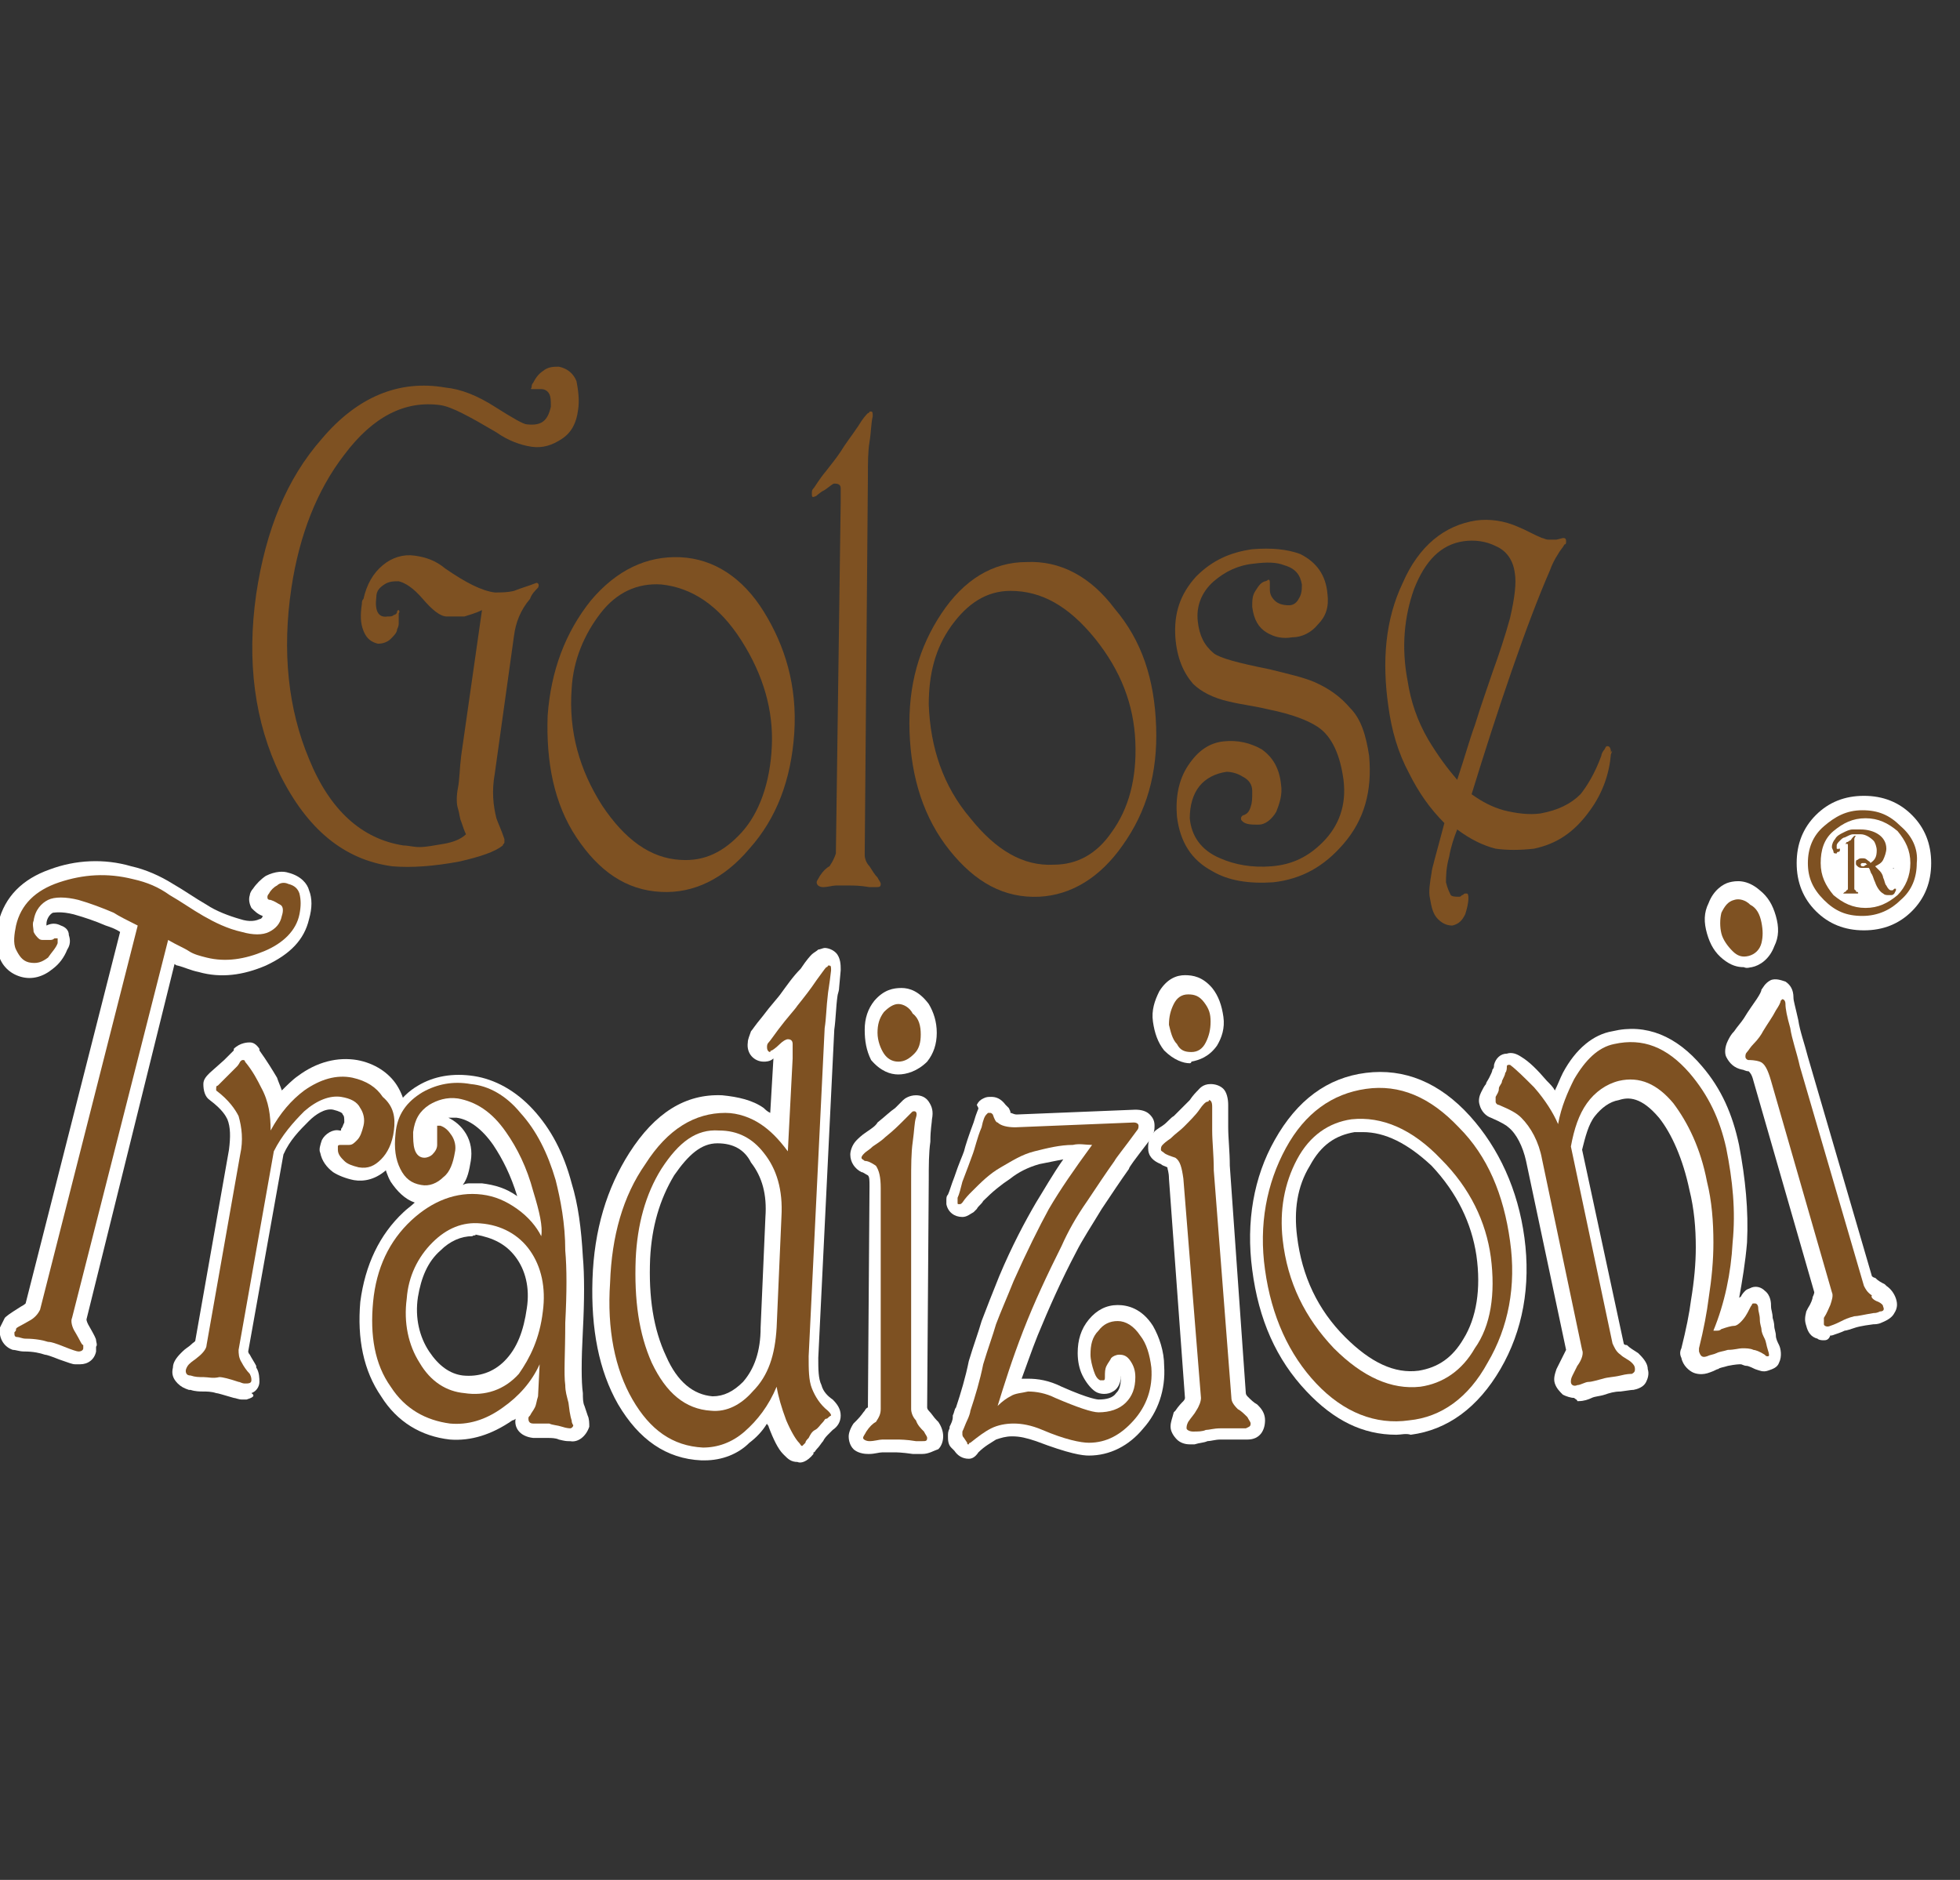 <?xml version="1.0" encoding="utf-8"?>
<!-- Generator: $$$/GeneralStr/196=Adobe Illustrator 27.6.0, SVG Export Plug-In . SVG Version: 6.00 Build 0)  -->
<svg version="1.1" id="Livello_1" xmlns="http://www.w3.org/2000/svg" xmlns:xlink="http://www.w3.org/1999/xlink" x="0px" y="0px"
	 viewBox="0 0 122.4 117.4" style="enable-background:new 0 0 122.4 117.4;" xml:space="preserve">
<rect x="0" y="0" width="122.4" height="117.4" fill="#333333" stroke="none"/>
<style type="text/css">
	.st0{clip-path:url(#SVGID_00000156564085396979485890000017224168907413357239_);}
	.st1{clip-path:url(#SVGID_00000013892335805308596100000012900121774942494909_);}
	.st2{clip-path:url(#SVGID_00000170962914709716321110000010118356829762631606_);}
	.st3{clip-path:url(#SVGID_00000093880189528594661360000013245813419422643896_);}
	.st4{clip-path:url(#SVGID_00000052793382470171856670000002662218604632703151_);}
	.st5{clip-path:url(#SVGID_00000061448417268120838050000002263087897355501470_);}
	.st6{clip-path:url(#SVGID_00000180336158559772412330000009705900315894343851_);}
	.st7{clip-path:url(#SVGID_00000014624171227648822840000014337529309235379840_);}
	.st8{clip-path:url(#SVGID_00000065755294957371023940000006953524794720542878_);}
	.st9{clip-path:url(#SVGID_00000013898487395233411150000003395154311151116699_);}
	.st10{clip-path:url(#SVGID_00000096039104279520225670000011104495669364311217_);}
	.st11{clip-path:url(#SVGID_00000019656790264242412550000018425466289891643811_);}
	.st12{clip-path:url(#SVGID_00000067955016440985276350000009114182255270134454_);}
	.st13{clip-path:url(#SVGID_00000036235351512645263390000008321898269045394313_);}
	.st14{clip-path:url(#SVGID_00000036968389748048373250000008596383758854320798_);}
	.st15{clip-path:url(#SVGID_00000036967533423653862140000017269814527830254212_);}
	.st16{clip-path:url(#SVGID_00000145026820060820587510000005798683839885455248_);}
	.st17{clip-path:url(#SVGID_00000137115921647724130250000008461138989413227703_);}
	.st18{clip-path:url(#SVGID_00000111153347595667372830000002353722544825714867_);}
	.st19{clip-path:url(#SVGID_00000122712501918104655090000012502027504292426931_);}
	.st20{clip-path:url(#SVGID_00000061451499286185913110000012284309176276426140_);}
	.st21{clip-path:url(#SVGID_00000012466024285591480660000003734678079540484286_);}
	.st22{clip-path:url(#SVGID_00000011744728411934842220000007529874219299075247_);}
	.st23{clip-path:url(#SVGID_00000174570685783575366820000007853362853814800768_);}
	.st24{clip-path:url(#SVGID_00000023278814684584846400000003892828362858435994_);}
	.st25{clip-path:url(#SVGID_00000111877337113099615530000001667625193413292733_);}
	.st26{fill:#FFFFFF;}
	.st27{fill:#7E5122;}
	.st28{clip-path:url(#SVGID_00000170966507354085119370000001907811496984292773_);}
	.st29{clip-path:url(#SVGID_00000132058493532002159520000006085053370602539426_);}
</style>
<g>
	<g>
		<defs>
			<path id="SVGID_1_" d="M31.1,37.9c0,0-0.1,0-0.2,0l-1.3,9.4c-0.1,0.8-0.2,1.4-0.2,1.9c0,0.4,0,0.8,0,1.1c0.1,0.4,0.2,0.6,0.2,0.8
				c0.1,0.2,0.2,0.4,0.3,0.6l0.4,0.7L30,52.5c0.1,0,0.3-0.1,0.4-0.2c-0.2-0.5-0.3-0.8-0.4-1c-0.2-0.9-0.3-2-0.1-3.2l1.2-8.6
				c0.1-0.6,0.2-1.1,0.5-1.6C31.4,37.9,31.3,37.9,31.1,37.9 M27,36.7c0.7,0.7,1,0.8,1,0.8c0.2,0,0.3,0,0.5,0c0.1,0,0.2,0,0.3,0
				c0.1,0,0.3-0.1,0.5-0.1c-0.6-0.3-1.3-0.7-2.1-1.2c-0.5-0.3-1-0.5-1.5-0.6c0,0-0.1,0-0.2,0C26,35.7,26.5,36.1,27,36.7 M16.8,37.2
				c-0.6,4-0.1,7.6,1.5,10.7c0.7,1.5,1.5,2.6,2.5,3.4c-0.9-0.9-1.7-2.2-2.3-3.7c-1.4-3.3-1.8-7-1.2-11.2c0.5-3.2,1.5-6,3.1-8.3
				C18.5,30.6,17.3,33.6,16.8,37.2 M35,24.1c0.2,0.2,0.2,0.5,0.3,0.8c0-0.3-0.1-0.5-0.2-0.7c-0.1-0.2-0.2-0.3-0.4-0.3
				C34.8,23.9,34.9,24,35,24.1"/>
		</defs>
		<clipPath id="SVGID_00000171684541187772886860000004362080815792029330_">
			<use xlink:href="#SVGID_1_"  style="overflow:visible;"/>
		</clipPath>
		<g style="clip-path:url(#SVGID_00000171684541187772886860000004362080815792029330_);">
			<g>
				<defs>
					<rect id="SVGID_00000173856268555081136080000002314537159870776247_" x="15.9" y="23.6" width="19.7" height="29"/>
				</defs>
				<clipPath id="SVGID_00000168101640501014935100000013943515865322914714_">
					<use xlink:href="#SVGID_00000173856268555081136080000002314537159870776247_"  style="overflow:visible;"/>
				</clipPath>
				<g style="clip-path:url(#SVGID_00000168101640501014935100000013943515865322914714_);">
				</g>
			</g>
		</g>
	</g>
	<g>
		<defs>
			<path id="SVGID_00000069372095552851013330000013906622414551538069_" d="M31.6,37.8c-0.2,0.5-0.4,1.1-0.5,1.6l-1.2,8.6
				c-0.2,1.2-0.1,2.3,0.1,3.2c0.1,0.3,0.2,0.6,0.4,1c-0.1,0-0.2,0.1-0.4,0.2l0.3-0.2l-0.4-0.7c-0.1-0.2-0.2-0.4-0.3-0.6
				c0-0.1-0.1-0.3-0.2-0.8c-0.1-0.3-0.1-0.6,0-1.1c0-0.5,0.1-1.2,0.2-1.9l1.3-9.4c0,0,0.1,0,0.2,0C31.3,37.8,31.4,37.8,31.6,37.8
				 M24.4,37.2c0.1,0,0.2-0.1,0.2-0.1h0.1c0,0,0.1,0,0.2,0.1h-0.1c-0.2,0-0.4,0-0.5,0.1C24.4,37.3,24.4,37.2,24.4,37.2 M28,37.5
				c0,0-0.3,0-1-0.8c-0.5-0.6-1-1-1.5-1.2c0,0,0.1,0,0.2,0c0.5,0.1,1,0.3,1.5,0.6c0.8,0.5,1.5,0.9,2.1,1.2c-0.2,0.1-0.3,0.1-0.5,0.1
				c-0.1,0-0.2,0-0.3,0C28.3,37.5,28.1,37.5,28,37.5 M18.3,48c-1.5-3.1-2-6.7-1.5-10.7c0.5-3.7,1.7-6.7,3.6-9
				c-1.6,2.3-2.7,5-3.1,8.3c-0.6,4.2-0.2,7.9,1.2,11.2c0.6,1.5,1.4,2.7,2.3,3.7C19.8,50.6,19,49.4,18.3,48 M35,24.1
				c-0.1-0.1-0.2-0.2-0.2-0.3c0.2,0,0.3,0.1,0.4,0.3c0.1,0.2,0.1,0.5,0.2,0.7C35.2,24.6,35.1,24.3,35,24.1 M33.5,22.3
				c-0.5,0.2-0.8,0.6-1.1,1.2c-0.1,0.2-0.2,0.4-0.2,0.6c-0.1,0.5,0.2,0.9,0.5,1.1c0.1,0,0.3,0.1,0.5,0.1c0.1,0,0.2,0,0.3,0
				c0,0,0,0.1,0,0.1c0,0.2-0.1,0.3-0.1,0.3c0,0-0.1,0-0.2,0c0,0-0.1,0-0.1,0c-0.1,0-0.5-0.2-1.7-1c-1.2-0.8-2.4-1.2-3.5-1.4
				c-0.4-0.1-0.9-0.1-1.3-0.1c-2.7,0-5.1,1.2-7.2,3.6c-2.3,2.6-3.7,6-4.3,10.2c-0.6,4.4-0.1,8.3,1.6,11.8c1.8,3.6,4.4,5.7,7.7,6.2
				c0.4,0.1,0.9,0.1,1.4,0.1c1,0,2-0.1,3.1-0.4c1.5-0.3,2.5-0.7,3-1.1l0,0c0.2-0.2,0.4-0.5,0.4-0.8c0-0.2,0-0.5-0.1-0.7l0,0
				c-0.4-0.7-0.5-1-0.5-1.2c-0.2-0.7-0.2-1.5-0.1-2.5l1.2-8.6c0.1-0.7,0.4-1.3,0.8-1.9c0.2-0.2,0.4-0.4,0.5-0.7l0.1-0.1l0-0.1
				c0.3-0.5,0.1-0.8,0-1c-0.2-0.3-0.5-0.5-0.8-0.5l-0.2,0l-0.2,0.1c-0.5,0.2-0.9,0.3-1.4,0.5c-0.2,0.1-0.4,0.1-0.6,0.1
				c-0.1,0-0.1,0-0.2,0c-0.4-0.1-1.3-0.3-2.7-1.4c-0.7-0.5-1.5-0.8-2.3-0.9c-0.2,0-0.3,0-0.5,0c-0.8,0-1.5,0.3-2.2,0.8
				c-0.8,0.6-1.2,1.5-1.5,2.6c0,0.1,0,0.2-0.1,0.4c-0.1,0.8,0,1.5,0.2,2.1c0.3,0.8,0.9,1.3,1.6,1.4c0.1,0,0.2,0,0.2,0
				c0.3,0,0.8-0.1,1.2-0.5c0.4-0.3,0.6-0.7,0.7-1c0-0.2,0.1-0.4,0.1-0.5c0-0.3,0-0.5,0-0.7c0-0.1,0-0.1,0-0.2
				c0.7,0.7,1.3,1.1,1.9,1.2c0.3,0,0.5,0,0.7,0c0.2,0,0.3,0,0.5,0L27.9,47c-0.1,0.8-0.2,1.5-0.2,2c0,0.6,0,1.1,0.1,1.6
				c0.1,0.4,0.2,0.7,0.2,0.9l0,0.1c-0.1,0-0.2,0.1-0.4,0.1c-0.5,0.1-0.9,0.2-1.2,0.2h-0.1c-0.4,0-0.7,0-0.9,0
				c-2.3-0.3-4-1.9-5.2-4.8c-1.2-3-1.6-6.4-1.1-10.2c0.4-3.2,1.5-5.8,3.1-7.9c1.4-1.9,2.9-2.8,4.6-2.8c0.2,0,0.4,0,0.6,0
				c0.3,0,1.1,0.3,3.2,1.6c0.9,0.5,1.8,0.9,2.6,1c0.2,0,0.3,0,0.5,0c0.7,0,1.4-0.2,2-0.7c0.8-0.6,1.2-1.4,1.4-2.4l0,0
				c0.1-0.9,0-1.6-0.2-2.3c-0.3-0.8-1-1.3-1.8-1.4c-0.1,0-0.2,0-0.3,0C34.3,22,33.9,22.1,33.5,22.3"/>
		</defs>
		<clipPath id="SVGID_00000038379019497473723200000001178186713664498583_">
			<use xlink:href="#SVGID_00000069372095552851013330000013906622414551538069_"  style="overflow:visible;"/>
		</clipPath>
		<g style="clip-path:url(#SVGID_00000038379019497473723200000001178186713664498583_);">
			<g>
				<defs>
					<rect id="SVGID_00000111188947329283995260000014149661512056417210_" x="14.1" y="21.8" width="23.4" height="33.4"/>
				</defs>
				<clipPath id="SVGID_00000134207851873482022040000005076982529640863924_">
					<use xlink:href="#SVGID_00000111188947329283995260000014149661512056417210_"  style="overflow:visible;"/>
				</clipPath>
				<g style="clip-path:url(#SVGID_00000134207851873482022040000005076982529640863924_);">
				</g>
			</g>
		</g>
	</g>
	<g>
		<defs>
			<path id="SVGID_00000023256641339203991970000013785926747403373448_" d="M36.8,51.8c1.2,1.9,2.7,2.9,4.6,3c0.1,0,0.2,0,0.3,0
				c0.2,0,0.4,0,0.7,0c-2.1-0.1-4-1.4-5.5-3.8c-0.7-1-1.2-2-1.5-3.2C35.6,49.2,36.1,50.6,36.8,51.8 M41.6,35.7
				c2.1,0.2,4,1.5,5.5,3.9c0.6,0.9,1.1,1.8,1.4,2.7c-0.3-1.3-0.7-2.5-1.4-3.6c-1.2-1.9-2.7-2.9-4.5-3c-0.1,0-0.2,0-0.3,0
				C42,35.6,41.8,35.6,41.6,35.7"/>
		</defs>
		<clipPath id="SVGID_00000119086082671743604370000001687925599455663242_">
			<use xlink:href="#SVGID_00000023256641339203991970000013785926747403373448_"  style="overflow:visible;"/>
		</clipPath>
		<g style="clip-path:url(#SVGID_00000119086082671743604370000001687925599455663242_);">
			<g>
				<defs>
					<rect id="SVGID_00000129197867517510366470000015022752540786956725_" x="35.1" y="35.2" width="13.8" height="19.7"/>
				</defs>
				<clipPath id="SVGID_00000021816034217347278960000009212257337401470367_">
					<use xlink:href="#SVGID_00000129197867517510366470000015022752540786956725_"  style="overflow:visible;"/>
				</clipPath>
				<g style="clip-path:url(#SVGID_00000021816034217347278960000009212257337401470367_);">
				</g>
			</g>
		</g>
	</g>
	<g>
		<defs>
			<path id="SVGID_00000102515802337107749830000002086086859043626149_" d="M41.4,54.7c-1.9-0.1-3.4-1.1-4.6-3
				c-0.8-1.2-1.2-2.5-1.5-4c0.3,1.1,0.8,2.2,1.5,3.2c1.6,2.4,3.4,3.6,5.5,3.8c-0.2,0-0.4,0-0.7,0C41.6,54.7,41.5,54.7,41.4,54.7
				 M42.5,52.9c-1.5-0.1-2.9-1.1-4.2-3c-1.3-2-1.9-4.3-1.8-6.8c0.1-1.7,0.6-3,1.6-4.2c0.9-1,1.8-1.5,2.9-1.5c0.1,0,0.1,0,0.2,0
				c1.6,0.1,3,1.1,4.3,3.1c1.3,2,1.9,4,1.8,6c-0.1,2.1-0.7,3.8-1.8,5c-0.8,1-1.8,1.4-2.9,1.4C42.6,52.9,42.6,52.9,42.5,52.9
				 M47.1,39.5c-1.6-2.4-3.4-3.7-5.5-3.9c0.2,0,0.4,0,0.7,0c0.1,0,0.2,0,0.3,0c1.8,0.1,3.3,1.1,4.5,3c0.7,1.1,1.2,2.3,1.4,3.6
				C48.1,41.3,47.7,40.4,47.1,39.5 M36.3,36.8c-1.8,2.1-2.7,4.7-2.9,7.7c-0.2,3.1,0.5,5.8,1.9,8.1c1.5,2.4,3.5,3.7,6,3.8
				c0.1,0,0.3,0,0.4,0c2.2,0,4.1-1,5.8-3c1.8-2.1,2.8-4.7,3-7.8c0.2-3.1-0.5-5.8-1.9-8.1c-1.5-2.4-3.5-3.7-5.9-3.8
				c-0.2,0-0.3,0-0.4,0C40,33.8,38,34.8,36.3,36.8"/>
		</defs>
		<clipPath id="SVGID_00000150813295417080787710000007188019973128610453_">
			<use xlink:href="#SVGID_00000102515802337107749830000002086086859043626149_"  style="overflow:visible;"/>
		</clipPath>
		<g style="clip-path:url(#SVGID_00000150813295417080787710000007188019973128610453_);">
			<g>
				<defs>
					<rect id="SVGID_00000177466562338139575930000013997565611314393006_" x="33" y="33.4" width="17.9" height="23.3"/>
				</defs>
				<clipPath id="SVGID_00000141435333551509005170000011427708798211121296_">
					<use xlink:href="#SVGID_00000177466562338139575930000013997565611314393006_"  style="overflow:visible;"/>
				</clipPath>
				<g style="clip-path:url(#SVGID_00000141435333551509005170000011427708798211121296_);">
				</g>
			</g>
		</g>
	</g>
	<g>
		<defs>
			<path id="SVGID_00000124880370997434743250000005011332437085012897_" d="M53.2,28.6c-0.2,0.2-0.4,0.5-0.6,0.8c0,0,0.1,0,0.1,0.1
				c0.2,0.1,0.4,0.4,0.4,0.9c0,0.2,0,0.6,0,1l-0.3,21.9c0,0.3-0.1,0.7-0.3,1c0.1,0,0.1,0,0.2,0c0.1,0,0.1,0,0.2,0c0.1,0,0.2,0,0.4,0
				c-0.2-0.3-0.3-0.7-0.3-1l0.3-23.8c0-0.4,0-0.8,0-1.2C53.3,28.5,53.3,28.5,53.2,28.6"/>
		</defs>
		<clipPath id="SVGID_00000079467140359987144230000015666706561252786614_">
			<use xlink:href="#SVGID_00000124880370997434743250000005011332437085012897_"  style="overflow:visible;"/>
		</clipPath>
		<g style="clip-path:url(#SVGID_00000079467140359987144230000015666706561252786614_);">
			<g>
				<defs>
					<rect id="SVGID_00000061472031193522182500000015539854303486401954_" x="52.4" y="28" width="1.3" height="26.7"/>
				</defs>
				<clipPath id="SVGID_00000024687839405695213830000010596809177503496075_">
					<use xlink:href="#SVGID_00000061472031193522182500000015539854303486401954_"  style="overflow:visible;"/>
				</clipPath>
				<g style="clip-path:url(#SVGID_00000024687839405695213830000010596809177503496075_);">
				</g>
			</g>
		</g>
	</g>
	<g>
		<defs>
			<path id="SVGID_00000062892043611125326150000014035974374634742679_" d="M52.9,53.4l0.3-21.9c0-0.4,0-0.8,0-1
				c0-0.5-0.3-0.8-0.4-0.9c0,0-0.1-0.1-0.1-0.1c0.2-0.3,0.4-0.6,0.6-0.8c0.1-0.1,0.1-0.1,0.2-0.2c0,0.4,0,0.8,0,1.2l-0.3,23.8
				c0,0.3,0.1,0.6,0.3,1c-0.2,0-0.3,0-0.4,0c-0.1,0-0.1,0-0.2,0c-0.1,0-0.1,0-0.2,0C52.8,54,52.9,53.7,52.9,53.4 M54,24.7
				c-0.2,0.1-0.3,0.2-0.4,0.3c-0.1,0.1-0.3,0.3-0.6,0.9c-0.4,0.6-0.8,1.2-1.1,1.6c-0.2,0.3-0.6,0.7-0.9,1.2c-0.7,1-0.9,1.2-0.9,1.3
				c-0.1,0.3-0.2,0.5-0.2,0.7c0,0.6,0.3,0.9,0.5,1c0.2,0.1,0.4,0.2,0.6,0.2c0.2,0,0.3,0,0.5-0.1c0.1,0,0.1-0.1,0.2-0.1l-0.3,21.6
				c0,0,0,0.1-0.1,0.2l0,0c-0.1,0.1-0.3,0.3-0.5,0.6l-0.1,0.1l-0.1,0.1c-0.2,0.3-0.3,0.6-0.3,0.8c0,0.4,0.2,0.7,0.5,0.9
				c0.2,0.2,0.5,0.2,0.8,0.2h0.1c0.3,0,0.6-0.1,0.8-0.1c0.2,0,0.4,0,0.6,0c0.1,0,0.1,0,0.2,0c0.1,0,0.3,0,1.1,0.1c0.2,0,0.3,0,0.6,0
				h0c0.4,0,0.7-0.2,0.9-0.3c0.2-0.2,0.3-0.5,0.3-0.8c0-0.3-0.1-0.6-0.3-0.9l-0.1-0.1c-0.2-0.2-0.3-0.4-0.5-0.6
				c-0.1-0.1-0.1-0.2-0.1-0.2l0.3-23.8c0-0.7,0-1.4,0.1-2c0.1-0.6,0.1-1.2,0.2-1.6v-0.1c0-0.1,0-0.6-0.3-0.9
				c-0.2-0.2-0.4-0.3-0.7-0.3C54.3,24.7,54.2,24.7,54,24.7"/>
		</defs>
		<clipPath id="SVGID_00000116917485976744648300000018370782632540388737_">
			<use xlink:href="#SVGID_00000062892043611125326150000014035974374634742679_"  style="overflow:visible;"/>
		</clipPath>
		<g style="clip-path:url(#SVGID_00000116917485976744648300000018370782632540388737_);">
			<g>
				<defs>
					<rect id="SVGID_00000162310792362851077790000011529299954296440715_" x="49.3" y="24.4" width="6.8" height="32.1"/>
				</defs>
				<clipPath id="SVGID_00000047023187951554970070000010405750264082980235_">
					<use xlink:href="#SVGID_00000162310792362851077790000011529299954296440715_"  style="overflow:visible;"/>
				</clipPath>
				<g style="clip-path:url(#SVGID_00000047023187951554970070000010405750264082980235_);">
				</g>
			</g>
		</g>
	</g>
	<g>
		<defs>
			<path id="SVGID_00000072977080761902759470000016430474229994377894_" d="M60,52.5c1.3,1.7,2.9,2.5,4.7,2.5c0.1,0,0.1,0,0.2,0
				c0.3,0,0.7,0,0.9-0.1c-0.1,0-0.1,0-0.2,0c-2.1,0-4-1.1-5.7-3.3c-0.7-0.9-1.3-1.9-1.8-3C58.5,50.1,59.1,51.4,60,52.5 M64.2,35.9
				c-0.3,0-0.7,0-1,0.1h0c2.1,0,4.1,1.1,5.8,3.3c0.7,0.8,1.2,1.7,1.6,2.6c-0.4-1.3-1-2.4-1.7-3.5c-1.3-1.7-2.8-2.6-4.6-2.6
				C64.3,35.9,64.3,35.9,64.2,35.9"/>
		</defs>
		<clipPath id="SVGID_00000165192558393441860900000003883103296231785350_">
			<use xlink:href="#SVGID_00000072977080761902759470000016430474229994377894_"  style="overflow:visible;"/>
		</clipPath>
		<g style="clip-path:url(#SVGID_00000165192558393441860900000003883103296231785350_);">
			<g>
				<defs>
					<rect id="SVGID_00000085937824800675570170000014496919347940529297_" x="57.9" y="35.8" width="13" height="19.4"/>
				</defs>
				<clipPath id="SVGID_00000149340393521759052610000002720276365832105603_">
					<use xlink:href="#SVGID_00000085937824800675570170000014496919347940529297_"  style="overflow:visible;"/>
				</clipPath>
				<g style="clip-path:url(#SVGID_00000149340393521759052610000002720276365832105603_);">
				</g>
			</g>
		</g>
	</g>
	<g>
		<defs>
			<path id="SVGID_00000075883861602290076960000016622248024566341296_" d="M60,52.5c-0.9-1.1-1.5-2.4-1.8-3.8c0.4,1.1,1,2.1,1.8,3
				c1.7,2.2,3.6,3.3,5.7,3.3c0.1,0,0.1,0,0.2,0C65.5,55,65.1,55,64.8,55c-0.1,0-0.1,0-0.2,0C62.9,55,61.3,54.2,60,52.5 M61.3,50.6
				c-1.5-1.9-2.3-4.1-2.4-6.6c-0.1-1.7,0.3-3.1,1.2-4.3c0.8-1.2,1.8-1.8,3-1.8c0,0,0.1,0,0.1,0c1.5,0,3,0.9,4.4,2.7
				c1.5,1.8,2.2,3.8,2.3,5.8c0.1,2.1-0.4,3.8-1.3,5.1c-0.8,1.1-1.8,1.6-2.9,1.7h-0.1C64.1,53.1,62.7,52.3,61.3,50.6 M64.2,35.9
				c0.1,0,0.1,0,0.2,0c1.8,0,3.3,0.8,4.6,2.6c0.8,1,1.3,2.2,1.7,3.5c-0.4-0.9-1-1.7-1.6-2.6c-1.8-2.2-3.7-3.3-5.8-3.3h0
				C63.6,36,63.9,35.9,64.2,35.9 M64.2,34.1c-2.4,0.1-4.4,1.3-6.1,3.6c-1.6,2.2-2.3,4.9-2.2,8c0.1,3.1,1,5.8,2.7,7.9
				c1.7,2.2,3.7,3.2,6.1,3.2c0.1,0,0.2,0,0.2,0c2.3-0.1,4.3-1.3,5.9-3.5c1.6-2.2,2.3-4.9,2.2-8c-0.1-3.1-1-5.8-2.6-7.9
				c-1.7-2.2-3.7-3.3-6-3.3C64.3,34.1,64.3,34.1,64.2,34.1"/>
		</defs>
		<clipPath id="SVGID_00000123419615024336951460000012021632905106339468_">
			<use xlink:href="#SVGID_00000075883861602290076960000016622248024566341296_"  style="overflow:visible;"/>
		</clipPath>
		<g style="clip-path:url(#SVGID_00000123419615024336951460000012021632905106339468_);">
			<g>
				<defs>
					<rect id="SVGID_00000154416410643818187980000005226195007945032598_" x="55.6" y="33.9" width="17.9" height="23.1"/>
				</defs>
				<clipPath id="SVGID_00000120545937336142880380000007923446685589083043_">
					<use xlink:href="#SVGID_00000154416410643818187980000005226195007945032598_"  style="overflow:visible;"/>
				</clipPath>
				<g style="clip-path:url(#SVGID_00000120545937336142880380000007923446685589083043_);">
				</g>
			</g>
		</g>
	</g>
	<g>
		<defs>
			<path id="SVGID_00000034068104547854199450000006182385491165326223_" d="M76.5,47.2c-0.1,0-0.1,0-0.2,0
				C76.4,47.2,76.5,47.2,76.5,47.2c0.1,0,0.1,0,0.2,0c0.5,0,0.9,0.2,1.4,0.4c0.6,0.4,0.9,0.9,0.9,1.6c0,0.1,0,0.3,0,0.4
				c0-0.2,0.1-0.4,0-0.6c-0.1-0.7-0.3-1.2-0.8-1.5c-0.4-0.2-0.8-0.4-1.4-0.4C76.8,47.2,76.7,47.2,76.5,47.2"/>
		</defs>
		<clipPath id="SVGID_00000021833021972456764960000013206845987515336626_">
			<use xlink:href="#SVGID_00000034068104547854199450000006182385491165326223_"  style="overflow:visible;"/>
		</clipPath>
		<g style="clip-path:url(#SVGID_00000021833021972456764960000013206845987515336626_);">
			<g>
				<defs>
					<rect id="SVGID_00000150825294107498053980000009212847298317847483_" x="76" y="46.9" width="3.4" height="3.2"/>
				</defs>
				<clipPath id="SVGID_00000031172866862129677740000011814213976927386254_">
					<use xlink:href="#SVGID_00000150825294107498053980000009212847298317847483_"  style="overflow:visible;"/>
				</clipPath>
				<g style="clip-path:url(#SVGID_00000031172866862129677740000011814213976927386254_);">
				</g>
			</g>
		</g>
	</g>
	<g>
		<defs>
			<path id="SVGID_00000145029444258327868460000002382109653879459757_" d="M75.3,41.8c0.4,0.4,0.9,0.7,1.7,0.9
				c0.8,0.2,1.6,0.3,2.5,0.5c1.6,0.4,2.8,0.8,3.4,1.3c0.7,0.5,1.2,1.3,1.6,2.2c-0.1-0.9-0.4-1.6-0.8-2.1s-1-1-1.8-1.3
				c-0.6-0.3-1.5-0.5-2.6-0.8c-2.7-0.6-3.5-0.9-3.8-1.2c-0.3-0.2-0.5-0.4-0.7-0.7C74.9,41.2,75.1,41.6,75.3,41.8 M82.1,37.8
				c-0.3,0.5-0.8,0.8-1.3,0.8c-0.1,0-0.2,0-0.2,0c-0.4,0-0.6-0.1-0.9-0.2c0.1,0.1,0.1,0.1,0.2,0.2c0.2,0.1,0.5,0.2,0.8,0.2
				c0.1,0,0.2,0,0.2,0c0.4,0,0.8-0.2,1.1-0.5c0.2-0.3,0.3-0.5,0.4-0.9C82.2,37.5,82.1,37.7,82.1,37.8"/>
		</defs>
		<clipPath id="SVGID_00000054235188256075528920000002920535944036641428_">
			<use xlink:href="#SVGID_00000145029444258327868460000002382109653879459757_"  style="overflow:visible;"/>
		</clipPath>
		<g style="clip-path:url(#SVGID_00000054235188256075528920000002920535944036641428_);">
			<g>
				<defs>
					<rect id="SVGID_00000147183551058069731470000017580167741144509349_" x="74.4" y="37" width="10.4" height="10.1"/>
				</defs>
				<clipPath id="SVGID_00000054949096396847261030000002205912124780179120_">
					<use xlink:href="#SVGID_00000147183551058069731470000017580167741144509349_"  style="overflow:visible;"/>
				</clipPath>
				<g style="clip-path:url(#SVGID_00000054949096396847261030000002205912124780179120_);">
				</g>
			</g>
		</g>
	</g>
	<g>
		<defs>
			<path id="SVGID_00000091729482913572003220000016028214614401616004_" d="M76.5,47.2c0.1,0,0.3,0,0.4,0c0.6,0,1,0.1,1.4,0.4
				c0.5,0.3,0.8,0.8,0.8,1.5c0,0.2,0,0.4,0,0.6c0-0.1,0-0.2,0-0.4c-0.1-0.7-0.4-1.2-0.9-1.6c-0.4-0.3-0.9-0.4-1.4-0.4
				C76.7,47.2,76.6,47.2,76.5,47.2c-0.1,0-0.1,0-0.2,0C76.4,47.2,76.5,47.2,76.5,47.2 M83,44.6c-0.7-0.5-1.8-0.9-3.4-1.3
				c-0.8-0.2-1.7-0.3-2.5-0.5c-0.8-0.2-1.3-0.5-1.7-0.9c-0.2-0.3-0.4-0.6-0.6-1c0.2,0.2,0.4,0.5,0.7,0.7c0.4,0.3,1.1,0.6,3.8,1.2
				c1.1,0.2,2,0.5,2.6,0.8c0.8,0.3,1.4,0.8,1.8,1.3s0.7,1.2,0.8,2.1C84.2,45.9,83.7,45.1,83,44.6 M80.7,38.7c0.5,0,1-0.3,1.3-0.8
				c0.1-0.1,0.1-0.3,0.2-0.4c0,0.3-0.2,0.6-0.4,0.9c-0.3,0.3-0.6,0.5-1.1,0.5c-0.1,0-0.2,0-0.2,0c-0.3,0-0.6-0.1-0.8-0.2
				c-0.1,0-0.1-0.1-0.2-0.2c0.2,0.1,0.5,0.2,0.9,0.2C80.5,38.7,80.6,38.7,80.7,38.7 M80.4,36.9c0,0,0-0.1,0-0.2v-0.4l0-0.1
				c0,0,0-0.1,0-0.1c0.2,0.1,0.2,0.2,0.3,0.4c0,0.1,0,0.2-0.1,0.3v0C80.5,36.9,80.5,36.9,80.4,36.9C80.4,36.9,80.4,36.9,80.4,36.9
				 M78.3,33.3c-1.6,0.2-2.9,0.8-4,1.9c-1.2,1.2-1.8,2.8-1.6,4.5c0.1,1.5,0.6,2.6,1.4,3.4c0.6,0.6,1.5,1.1,2.6,1.4h0
				c0.8,0.2,1.7,0.4,2.5,0.5c1.7,0.4,2.4,0.8,2.7,1c0.7,0.5,1.1,1.4,1.2,2.7c0.1,1.3-0.2,2.3-1.1,3.1c-0.7,0.7-1.6,1.1-2.7,1.2
				c-0.2,0-0.4,0-0.7,0c-0.8,0-1.5-0.1-2.1-0.4c-0.8-0.4-1.3-1-1.3-1.8c-0.1-0.6,0.1-1,0.3-1.3c0.3-0.3,0.7-0.5,1.1-0.6
				c0,0,0,0,0.1,0c0.1,0,0.2,0,0.4,0.1c0.1,0.1,0.2,0.1,0.2,0.3c0,0.4,0,0.5,0,0.5c0,0,0,0,0,0.1c-0.4,0.2-0.7,0.6-0.6,1.1
				c0,0.2,0.1,0.5,0.3,0.7l0.1,0.1c0.3,0.3,0.8,0.5,1.4,0.5c0.1,0,0.2,0,0.3,0c0.5,0,1.2-0.3,1.8-1.2c0.4-0.7,0.5-1.4,0.4-2.2
				c-0.1-1.2-0.7-2.2-1.6-2.8c-0.7-0.4-1.5-0.6-2.4-0.6c-0.2,0-0.4,0-0.6,0c-1.2,0.1-2.2,0.8-2.9,1.9c-0.7,1.1-1,2.3-0.8,3.7
				c0.2,1.9,1.1,3.3,2.6,4.2c1,0.5,2.1,0.8,3.4,0.8l0,0c0.3,0,0.6,0,0.9,0c2-0.2,3.7-1.1,5-2.7c1.4-1.7,2-3.8,1.8-6.1
				c0-0.2,0-0.3-0.1-0.5c-0.2-0.5-0.3-1.1-0.4-1.7c-0.2-0.5-0.4-0.9-0.8-1.3c-0.6-0.8-1.4-1.4-2.5-1.8c-0.7-0.3-1.7-0.6-3-0.9
				c-2.6-0.5-3.1-0.8-3.2-0.9c-0.4-0.3-0.6-0.7-0.7-1.3c-0.1-0.7,0.2-1.3,0.8-1.8c0.4-0.4,0.9-0.6,1.4-0.8c-0.1,0.1-0.1,0.2-0.2,0.3
				c-0.2,0.5-0.3,1-0.3,1.5c0.1,1,0.6,1.8,1.3,2.2c0.5,0.3,1.1,0.5,1.8,0.5c0.1,0,0.3,0,0.4,0c0.9-0.1,1.6-0.5,2.2-1.1
				c0.7-0.7,0.9-1.6,0.8-2.6c-0.1-1.5-0.9-2.6-2.3-3.2c-0.7-0.3-1.6-0.5-2.5-0.5C78.9,33.2,78.6,33.2,78.3,33.3"/>
		</defs>
		<clipPath id="SVGID_00000132773634380151000550000006728205165473610382_">
			<use xlink:href="#SVGID_00000091729482913572003220000016028214614401616004_"  style="overflow:visible;"/>
		</clipPath>
		<g style="clip-path:url(#SVGID_00000132773634380151000550000006728205165473610382_);">
			<g>
				<defs>
					<rect id="SVGID_00000128485207744729826490000002909173672196753561_" x="72.1" y="32.9" width="14.8" height="23.3"/>
				</defs>
				<clipPath id="SVGID_00000147191689265628999510000010210464027568057229_">
					<use xlink:href="#SVGID_00000128485207744729826490000002909173672196753561_"  style="overflow:visible;"/>
				</clipPath>
				<g style="clip-path:url(#SVGID_00000147191689265628999510000010210464027568057229_);">
				</g>
			</g>
		</g>
	</g>
	<g>
		<defs>
			<path id="SVGID_00000126322350561243673010000010982218583726084541_" d="M88.7,47.8c0.5,1,1.2,1.9,2,2.8l0.8,0.6
				c0.7,0.5,1.4,0.9,2.1,1c0.3,0.1,0.6,0.1,1,0.1s0.7,0,1.1-0.1c0.8-0.1,1.5-0.5,2.1-1.1c-0.4,0.2-1,0.3-1.5,0.4
				c-0.3,0-0.6,0.1-0.9,0.1c-0.6,0-1.2-0.1-1.8-0.3c-0.7-0.2-1.4-0.6-2.1-1l0,0.1l-0.7-0.6l0,0l-0.4-0.4c-0.8-0.7-1.4-1.6-2-2.7
				c-0.1-0.2-0.2-0.5-0.3-0.7C88.2,46.6,88.4,47.2,88.7,47.8 M95.5,35.7C95.5,35.7,95.5,35.7,95.5,35.7c0.1-0.2,0.2-0.4,0.3-0.6
				c0.1-0.2,0.2-0.4,0.3-0.7c-0.1,0-0.2,0-0.3-0.1c-0.5-0.2-1-0.4-1.5-0.7C95,34.1,95.4,34.8,95.5,35.7"/>
		</defs>
		<clipPath id="SVGID_00000047046490436671130030000010076998773314372285_">
			<use xlink:href="#SVGID_00000126322350561243673010000010982218583726084541_"  style="overflow:visible;"/>
		</clipPath>
		<g style="clip-path:url(#SVGID_00000047046490436671130030000010076998773314372285_);">
			<g>
				<defs>
					<rect id="SVGID_00000130618371996229694090000000712780099480026266_" x="87.7" y="33.4" width="10.4" height="19.2"/>
				</defs>
				<clipPath id="SVGID_00000049179978200523089040000000586446871385428660_">
					<use xlink:href="#SVGID_00000130618371996229694090000000712780099480026266_"  style="overflow:visible;"/>
				</clipPath>
				<g style="clip-path:url(#SVGID_00000049179978200523089040000000586446871385428660_);">
				</g>
			</g>
		</g>
	</g>
	<g>
		<defs>
			<path id="SVGID_00000101066670563567100020000009722252008455848865_" d="M93.6,52.1c-0.7-0.2-1.4-0.5-2.1-1l-0.8-0.6
				c-0.8-0.8-1.4-1.7-2-2.8c-0.3-0.6-0.5-1.2-0.8-1.8c0.1,0.2,0.2,0.5,0.3,0.7c0.6,1.1,1.3,2,2,2.7l0.4,0.4l0,0l0.7,0.6l0-0.1
				c0.7,0.5,1.4,0.8,2.1,1c0.6,0.2,1.2,0.3,1.8,0.3c0.3,0,0.6,0,0.9-0.1c0.6-0.1,1.1-0.2,1.5-0.4c-0.6,0.6-1.3,1-2.1,1.1
				c-0.4,0.1-0.7,0.1-1.1,0.1S93.9,52.2,93.6,52.1 M89.9,45.8c-0.6-1.1-1-2.2-1.2-3.4c-0.3-2-0.2-3.7,0.4-5.2
				c0.5-1.5,1.3-2.3,2.4-2.4c0.2,0,0.3,0,0.5,0c0.4,0,0.7,0.1,1,0.2c0.4,0.2,0.7,0.5,0.8,1c0,0.3,0.1,0.9-0.4,2.3l-1.1,3.4
				c-0.3,1-0.7,2.1-1.1,3.3c-0.2,0.5-0.4,1.1-0.6,1.9C90.4,46.5,90.1,46.2,89.9,45.8 M95.5,35.7c-0.1-0.9-0.6-1.6-1.2-2
				c0.5,0.2,1,0.4,1.5,0.7c0.1,0,0.2,0.1,0.3,0.1c-0.1,0.2-0.2,0.5-0.3,0.7C95.7,35.3,95.6,35.5,95.5,35.7
				C95.5,35.7,95.5,35.7,95.5,35.7 M91.9,31.5c-2.3,0.4-4.1,1.9-5.2,4.4c-1.1,2.4-1.4,5.2-0.9,8.2c0,0.3,0.1,0.5,0.2,0.8
				c0.1,0.6,0.3,1.1,0.4,1.7c0.2,0.7,0.5,1.4,0.8,2c0.6,1.1,1.2,2,2,2.9c-0.6,2.2-0.7,2.5-0.7,2.7c-0.1,0.8-0.2,1.4-0.1,1.9
				c0.1,0.7,0.4,1.3,0.8,1.7c0.4,0.5,0.9,0.7,1.4,0.7c0.1,0,0.2,0,0.3,0c0.4-0.1,1-0.3,1.4-1.2c0.2-0.4,0.3-0.8,0.3-1.3
				c0.1-0.7-0.3-1-0.5-1.1c-0.2-0.1-0.3-0.2-0.5-0.2c-0.1,0-0.3,0-0.4,0.1c0-0.1,0-0.5,0.2-1.2c0-0.2,0.1-0.3,0.1-0.5
				c0.6,0.3,1.2,0.5,1.8,0.7c0.4,0.1,0.9,0.1,1.4,0.1c0.4,0,0.9,0,1.3-0.1c1.6-0.3,3-1.2,4.1-2.7c0.9-1.3,1.4-2.6,1.5-4
				c0-0.3,0-0.5,0-0.7c-0.1-0.9-0.8-1.1-1-1.1h-0.1c0,0-0.1,0-0.1,0c-0.4,0-0.8,0.2-1.1,0.8c-0.1,0.2-0.1,0.3-0.2,0.4
				c-0.5,1.3-0.9,1.9-1.2,2.1c-0.5,0.5-1.1,0.8-2,1c-0.2,0-0.4,0-0.6,0c-0.4,0-0.9-0.1-1.3-0.2c-0.4-0.1-0.8-0.3-1.2-0.6
				c0.7-2.3,1.4-4.7,2.3-7c0.9-2.5,1.7-4.6,2.4-6.2v0c0.1-0.3,0.3-0.6,0.5-0.9c0.1-0.2,0.2-0.4,0.3-0.5c0.2-0.3,0.3-0.6,0.3-1
				c-0.1-0.5-0.5-0.9-1-0.9c-0.1,0-0.1,0-0.2,0l-0.5,0.1c-0.1,0-0.2,0-0.3,0h0c0,0-0.1,0-0.1,0c-0.5-0.2-1-0.4-1.5-0.7
				c-0.8-0.4-1.6-0.5-2.3-0.5C92.4,31.4,92.1,31.4,91.9,31.5"/>
		</defs>
		<clipPath id="SVGID_00000089546814191273422710000014575700308598915458_">
			<use xlink:href="#SVGID_00000101066670563567100020000009722252008455848865_"  style="overflow:visible;"/>
		</clipPath>
		<g style="clip-path:url(#SVGID_00000089546814191273422710000014575700308598915458_);">
			<g>
				<defs>
					<rect id="SVGID_00000024687208035908918530000015403692113170424198_" x="84.8" y="31.1" width="16.9" height="27.7"/>
				</defs>
				<clipPath id="SVGID_00000119099935642541856070000008721220600001468338_">
					<use xlink:href="#SVGID_00000024687208035908918530000015403692113170424198_"  style="overflow:visible;"/>
				</clipPath>
				<g style="clip-path:url(#SVGID_00000119099935642541856070000008721220600001468338_);">
				</g>
			</g>
		</g>
	</g>
	<path class="st26" d="M18.7,56.9c-0.2,1-1,1.8-2.2,2.3c-1.2,0.5-2.4,0.7-3.6,0.4c-0.4-0.1-0.8-0.2-1.1-0.4s-0.7-0.4-1.2-0.6
		l-6,23.6c-0.1,0.2,0,0.6,0.2,0.9c0.3,0.5,0.4,0.8,0.5,0.8c0,0,0,0.1,0,0.1c0,0,0,0.1,0,0.1c0,0.1-0.1,0.2-0.3,0.2
		c-0.1,0-0.4-0.1-0.9-0.3c-0.5-0.2-0.8-0.3-1-0.3c-0.3-0.1-0.8-0.2-1.4-0.2c-0.2,0-0.4-0.1-0.5-0.1c-0.2,0-0.2-0.1-0.2-0.3
		C0.9,83,1,83,1,82.9c0-0.1,0.3-0.2,0.8-0.5c0.4-0.2,0.6-0.5,0.7-0.7l6.1-24c-0.6-0.3-1.2-0.6-1.5-0.8c-0.7-0.3-1.5-0.6-2.2-0.8
		c-0.8-0.2-1.5-0.2-1.9,0c-0.4,0.2-0.8,0.6-0.9,1.3c-0.1,0.2,0,0.5,0,0.7c0.1,0.2,0.2,0.3,0.3,0.4s0.2,0.1,0.3,0.1
		c0.2,0,0.3,0,0.4,0c0.1,0,0.2,0,0.3-0.1c0.1,0,0.1,0,0.2,0c0,0.1,0,0.2,0,0.3c-0.1,0.3-0.4,0.6-0.6,0.9c-0.4,0.3-0.7,0.4-1.2,0.3
		C1.3,60,1,59.7,0.8,59.2s-0.1-1,0-1.5c0.3-1.3,1.2-2.2,2.7-2.7s3-0.6,4.6-0.2c0.9,0.2,1.6,0.5,2.3,1c0.7,0.4,1.4,0.9,2.1,1.3
		c0.7,0.4,1.5,0.8,2.4,1c0.7,0.2,1.3,0.2,1.7,0c0.4-0.2,0.7-0.5,0.8-1c0.1-0.3,0.1-0.6-0.1-0.7s-0.3-0.2-0.6-0.3
		c-0.1,0-0.2-0.1-0.2-0.2c0,0,0-0.1,0.1-0.2c0.1-0.2,0.3-0.4,0.5-0.5c0.2-0.2,0.5-0.2,0.7-0.1c0.4,0.1,0.6,0.3,0.7,0.6
		C18.8,56.1,18.8,56.5,18.7,56.9"/>
	<path class="st26" d="M5,85.2c-0.1,0-0.2,0-0.3,0c-0.2,0-0.4-0.1-1-0.3c-0.5-0.2-0.8-0.3-0.9-0.3c-0.3-0.1-0.7-0.2-1.3-0.2
		c-0.3,0-0.5-0.1-0.7-0.1c-0.6-0.2-0.9-0.8-0.8-1.4c0.1-0.2,0.2-0.4,0.3-0.6c0.1-0.1,0.2-0.2,1-0.7c0.2-0.1,0.3-0.2,0.3-0.2
		l5.9-23.2c-0.3-0.2-0.6-0.3-0.9-0.4c-0.7-0.3-1.3-0.5-2-0.7c-0.8-0.2-1.2-0.1-1.3-0.1c-0.2,0.1-0.4,0.4-0.4,0.7c0,0,0,0.1,0,0.1
		l0,0c0.4-0.2,0.7-0.1,0.9,0c0.3,0.1,0.5,0.3,0.5,0.6c0.1,0.3,0.1,0.6-0.1,0.9c-0.2,0.5-0.5,0.9-0.9,1.2c-0.6,0.5-1.3,0.7-2,0.5
		c-0.7-0.2-1.2-0.7-1.4-1.4c-0.2-0.6-0.2-1.3,0-2c0.4-1.6,1.5-2.7,3.2-3.3c1.6-0.6,3.4-0.7,5.1-0.2c0.9,0.2,1.8,0.6,2.6,1.1
		c0.7,0.4,1.4,0.9,2.1,1.3c0.6,0.4,1.4,0.7,2.1,0.9c0.6,0.2,1,0.1,1.2,0c0.1,0,0.2-0.1,0.2-0.2c-0.3-0.1-0.5-0.3-0.7-0.5
		c-0.1-0.2-0.2-0.5-0.1-0.8c0-0.1,0.1-0.3,0.2-0.4c0.2-0.3,0.5-0.6,0.8-0.8c0.6-0.3,1.1-0.3,1.4-0.2c0.8,0.2,1.2,0.7,1.3,1.1
		c0.2,0.5,0.2,1.1,0,1.8l0,0c-0.3,1.3-1.2,2.2-2.7,2.9c-1.4,0.6-2.8,0.8-4.2,0.4c-0.5-0.1-0.9-0.3-1.3-0.4c-0.1,0-0.2-0.1-0.2-0.1
		L5.4,82.4c0,0,0,0.1,0.1,0.3c0.4,0.7,0.5,0.9,0.5,1c0,0.1,0.1,0.3,0,0.4c0,0.1,0,0.2,0,0.3C5.9,84.9,5.5,85.2,5,85.2 M2.8,82.7
		c0.2,0,0.3,0.1,0.5,0.1c0.1,0,0.3,0.1,0.5,0.1c-0.1-0.4-0.1-0.7-0.1-1l6.3-24.7l1,0.6c0.5,0.3,0.8,0.5,1.1,0.6
		c0.3,0.1,0.6,0.2,1,0.3c0.5,0.1,0.9,0.2,1.4,0.1c-0.8-0.2-1.6-0.6-2.4-1c-0.7-0.4-1.5-0.9-2.2-1.3c-0.6-0.4-1.3-0.7-2.1-0.9
		c-0.7-0.2-1.5-0.3-2.2-0.2c0.5,0.2,1.1,0.4,1.7,0.7c0.4,0.2,0.9,0.4,1.6,0.8l0.6,0.3L3.4,81.9C3.3,82.2,3.1,82.5,2.8,82.7
		 M5.4,82.4L5.4,82.4L5.4,82.4z M5.4,82.3L5.4,82.3L5.4,82.3z M1.6,81.4L1.6,81.4L1.6,81.4z"/>
	<path class="st26" d="M24.6,70.5c-0.1,0.8-0.4,1.4-0.8,1.8s-0.8,0.6-1.4,0.5c-0.4-0.1-0.7-0.2-0.9-0.4s-0.4-0.4-0.4-0.7
		c0-0.1,0-0.1,0-0.2s0.1-0.1,0.2-0.1c0.2,0,0.3,0,0.5,0c0.2,0,0.3-0.1,0.5-0.3c0.2-0.2,0.3-0.5,0.4-0.9c0.1-0.4,0-0.8-0.2-1.1
		c-0.2-0.4-0.6-0.6-1.2-0.7c-0.7-0.1-1.5,0.2-2.3,0.9c-0.7,0.7-1.4,1.5-1.9,2.5l-2.2,12.4c0,0.2,0,0.5,0.2,0.8
		c0.1,0.2,0.3,0.5,0.5,0.7c0.1,0.2,0.1,0.3,0.1,0.4c0,0.2-0.2,0.2-0.4,0.2c-0.2,0-0.3-0.1-0.4-0.1c-0.6-0.2-1-0.3-1.2-0.3
		c-0.4-0.1-0.7-0.1-0.9-0.1s-0.5,0-0.8-0.1c-0.2,0-0.3-0.1-0.3-0.3c0-0.1,0.1-0.3,0.2-0.4c0.2-0.2,0.4-0.3,0.5-0.4
		c0.4-0.3,0.6-0.6,0.6-0.8L15.1,72c0.2-0.9,0.1-1.7-0.1-2.4c-0.2-0.4-0.6-1-1.4-1.6c0,0,0-0.1,0-0.1c0-0.1,0-0.2,0.1-0.2l0.8-0.8
		c0.2-0.2,0.3-0.3,0.4-0.4c0,0,0.1-0.1,0.2-0.3c0.1-0.1,0.1-0.1,0.2-0.1c0,0,0.1,0,0.1,0.1c0.5,0.6,0.8,1.2,1,1.6
		c0.5,0.9,0.6,1.8,0.6,2.7c0.6-1.1,1.3-1.9,2.1-2.5c1-0.7,2-1,3-0.8c0.9,0.2,1.5,0.6,1.9,1.2C24.6,69,24.7,69.7,24.6,70.5"/>
	<path class="st26" d="M15.4,87.4c-0.1,0-0.2,0-0.3,0c-0.2,0-0.4-0.1-0.5-0.1c-0.7-0.2-1-0.3-1.1-0.3c-0.3-0.1-0.6-0.1-0.8-0.1
		c-0.2,0-0.5,0-0.8-0.1h-0.1c-0.3-0.1-0.5-0.2-0.7-0.4c-0.3-0.3-0.4-0.6-0.3-1c0-0.3,0.2-0.6,0.5-0.9l0.1-0.1
		c0.2-0.2,0.4-0.3,0.5-0.4c0.2-0.2,0.3-0.2,0.3-0.3l2.1-11.9c0.1-0.8,0.1-1.4-0.1-1.9c-0.1-0.2-0.3-0.6-1.1-1.2
		c-0.3-0.2-0.4-0.6-0.4-1c0-0.3,0.2-0.5,0.4-0.7l0.9-0.8c0.1-0.1,0.3-0.3,0.4-0.4l0,0c0,0,0.1-0.1,0.2-0.2l0-0.1
		c0.4-0.4,0.9-0.4,1-0.4c0.2,0,0.4,0.1,0.6,0.4l0,0.1c0.5,0.7,0.8,1.2,1.1,1.7c0.1,0.3,0.2,0.5,0.3,0.8c0.3-0.3,0.7-0.7,1-0.9
		c1.2-0.9,2.5-1.2,3.7-1c1.1,0.2,2,0.8,2.5,1.6c0.5,0.8,0.7,1.8,0.5,2.8l0,0c-0.2,0.9-0.5,1.7-1,2.3c-0.8,0.8-1.6,0.9-2.2,0.8
		c-0.5-0.1-1-0.3-1.3-0.5c-0.4-0.3-0.7-0.7-0.8-1.2c-0.1-0.2,0-0.5,0.1-0.8c0.2-0.4,0.7-0.7,1.1-0.6c0,0,0.1,0,0.1,0c0,0,0,0,0-0.1
		c0.1-0.1,0.1-0.2,0.2-0.4c0-0.3,0-0.4-0.1-0.5c0-0.1-0.2-0.2-0.6-0.3c-0.5-0.1-1.1,0.3-1.5,0.7c-0.6,0.6-1.2,1.2-1.6,2.1l-2.2,12.3
		l0,0c0,0,0,0.1,0.1,0.2c0.1,0.2,0.3,0.5,0.4,0.7l0,0.1c0.2,0.3,0.2,0.7,0.2,0.9c0,0.3-0.2,0.6-0.5,0.7C16,87.2,15.7,87.3,15.4,87.4
		 M15.5,85.5L15.5,85.5L15.5,85.5z M13.4,85.1c0.1,0,0.2,0,0.4,0.1c0.1,0,0.2,0,0.4,0.1c-0.1-0.4-0.2-0.7-0.1-1.1l2.2-12.5l0.1-0.1
		c0.2-0.3,0.4-0.7,0.6-1l-0.6-0.2c0-0.7-0.1-1.5-0.5-2.2c-0.1-0.2-0.2-0.4-0.4-0.7c-0.1,0.1-0.1,0.1-0.2,0.2l-0.3,0.3
		c0.5,0.5,0.8,1,1,1.4c0.3,0.8,0.4,1.8,0.2,2.9l-2.1,11.9C13.9,84.4,13.7,84.7,13.4,85.1 M21.1,72.4L21.1,72.4L21.1,72.4z M22.6,68
		c0.2,0.2,0.5,0.4,0.6,0.6c0.3,0.5,0.5,1.1,0.3,1.8c-0.1,0.6-0.3,1-0.7,1.4l-0.1,0.1c0.1,0,0.2-0.1,0.3-0.2c0.3-0.3,0.5-0.8,0.6-1.4
		c0.1-0.6,0-1.1-0.3-1.6C23.2,68.4,23,68.2,22.6,68"/>
	<path class="st26" d="M35.7,88.6c0.1,0.2,0.1,0.3,0.1,0.3c0,0.1-0.1,0.2-0.2,0.2c0,0-0.2,0-0.5-0.1c-0.3-0.1-0.6-0.1-0.8-0.2
		c-0.2,0-0.4,0-0.6,0c-0.2,0-0.4,0-0.4,0c-0.2,0-0.3-0.1-0.3-0.3c0-0.1,0-0.1,0.1-0.2c0.1-0.2,0.2-0.3,0.3-0.5s0.1-0.4,0.2-0.7
		l0.1-2c-0.5,1.1-1.3,2-2.3,2.7c-1.1,0.8-2.2,1.1-3.3,1c-1.5-0.2-2.8-0.9-3.7-2.3c-1-1.4-1.3-3.2-1.1-5.3c0.2-2.1,1-3.8,2.4-5.1
		c1.3-1.2,2.8-1.8,4.4-1.6c0.8,0.1,1.5,0.4,2.2,0.9c0.7,0.5,1.2,1.1,1.5,1.7c0.1-0.6-0.1-1.5-0.5-2.8c-0.4-1.5-1-2.7-1.7-3.7
		c-0.9-1.3-1.9-1.9-3-2.1c-0.7-0.1-1.3,0.1-1.8,0.4c-0.6,0.4-0.9,0.9-1,1.7c0,0.4,0,0.8,0.1,1.1c0.1,0.3,0.3,0.5,0.6,0.5
		c0.2,0,0.4-0.1,0.5-0.2c0.2-0.2,0.3-0.4,0.3-0.6c0-0.2,0-0.3,0-0.5s0-0.3,0-0.5c0-0.1,0-0.2,0-0.2c0,0,0.1,0,0.2,0
		c0.3,0.1,0.5,0.3,0.7,0.6c0.2,0.3,0.3,0.7,0.2,1.1c-0.1,0.6-0.3,1.2-0.7,1.5c-0.4,0.4-0.9,0.6-1.4,0.5c-0.6-0.1-1-0.4-1.3-1
		c-0.3-0.6-0.4-1.3-0.3-2.2c0.1-1.2,0.7-2,1.7-2.6c0.9-0.5,1.9-0.7,3-0.5c1.1,0.1,2.2,0.7,3.1,1.8c1,1.1,1.7,2.5,2.2,4.2
		c0.3,1.2,0.5,2.7,0.6,4.4c0.1,1.1,0.1,2.6,0,4.5c-0.1,1.9-0.1,3.2,0,3.9c0,0.4,0.1,0.7,0.2,1.1C35.5,88.3,35.6,88.5,35.7,88.6
		 M33.8,81.8C34,80.3,33.7,79,33,78c-0.7-1-1.8-1.6-3.1-1.7c-1.1-0.1-2.1,0.3-3,1.2s-1.5,2.1-1.6,3.5c-0.2,1.5,0.1,2.9,0.8,4
		c0.7,1.2,1.7,1.8,2.8,1.9c1.3,0.2,2.5-0.2,3.4-1.2C33.1,84.7,33.6,83.4,33.8,81.8"/>
	<path class="st26" d="M35.6,90c0,0-0.1,0-0.1,0c-0.1,0-0.2,0-0.6-0.1c-0.2-0.1-0.5-0.1-0.7-0.1c-0.1,0-0.3,0-0.4,0
		c-0.4,0-0.5,0-0.5,0c-0.9-0.1-1.2-0.7-1.1-1.2c0,0-0.1,0.1-0.2,0.1c-1.3,0.9-2.6,1.3-3.9,1.2c-1.8-0.2-3.3-1.1-4.3-2.7
		c-1.1-1.6-1.5-3.6-1.3-5.9c0.3-2.3,1.2-4.2,2.7-5.6c0.2-0.2,0.5-0.4,0.7-0.6c-0.6-0.2-1.1-0.7-1.5-1.3c-0.4-0.7-0.6-1.7-0.4-2.7
		c0.2-1.4,0.9-2.6,2.1-3.3c1-0.6,2.2-0.8,3.5-0.6c1.3,0.2,2.6,0.9,3.7,2.1c1.1,1.2,1.9,2.7,2.4,4.6c0.4,1.3,0.6,2.8,0.7,4.6
		c0.1,1.1,0.1,2.7,0,4.6c-0.1,1.9-0.1,3.2,0,3.9c0,0.3,0,0.6,0.1,0.8l0.2,0.6c0.1,0.2,0.1,0.5,0.1,0.7C36.6,89.7,36.1,90.1,35.6,90
		 M24.7,79.2c-0.3,0.7-0.5,1.5-0.6,2.3c-0.2,1.9,0.1,3.4,1,4.7c0.8,1.1,1.8,1.8,3,1.9c0.6,0.1,1.2,0,1.8-0.3c-0.4,0-0.8,0-1.2,0
		c-1.4-0.2-2.6-0.9-3.5-2.3c-0.8-1.3-1.1-2.9-1-4.6C24.4,80.3,24.5,79.7,24.7,79.2 M34.2,88c0,0,0.1,0,0.1,0c0.1,0,0.1,0,0.2,0
		c-0.1-0.3-0.1-0.7-0.1-1c0-0.2,0-0.4,0-0.7l-0.1,1C34.3,87.6,34.2,87.8,34.2,88 M29.5,77.2c-0.7,0-1.4,0.3-2,0.9
		c-0.8,0.7-1.2,1.7-1.4,2.9c-0.2,1.3,0.1,2.5,0.7,3.4c0.6,0.9,1.3,1.4,2.1,1.5c1,0.1,1.9-0.2,2.6-0.9c0.8-0.8,1.2-1.9,1.4-3.3
		c0.2-1.3-0.1-2.4-0.7-3.2c-0.6-0.8-1.4-1.2-2.5-1.4C29.7,77.2,29.6,77.1,29.5,77.2 M33.7,85.1l0.6,0.2c0-0.5,0-1,0-1.7
		C34.2,84.2,34,84.7,33.7,85.1 M29.4,73.9c0.2,0,0.5,0,0.7,0c0.8,0.1,1.5,0.3,2.2,0.8c-0.4-1.3-0.9-2.3-1.5-3.2
		c-0.7-1-1.5-1.6-2.3-1.7c-0.2,0-0.3,0-0.5,0c0.4,0.2,0.8,0.5,1.1,1c0.3,0.5,0.4,1.1,0.3,1.7c-0.1,0.6-0.2,1.1-0.5,1.5
		C29.1,73.9,29.2,73.9,29.4,73.9"/>
	<path class="st26" d="M51.6,88.5c-0.1,0-0.1,0.1-0.2,0.2c-0.2,0.2-0.3,0.4-0.5,0.5s-0.3,0.3-0.4,0.5c-0.1,0.1-0.2,0.2-0.2,0.3
		c-0.1,0.1-0.2,0.2-0.2,0.2c-0.1,0-0.1-0.1-0.2-0.2c-0.2-0.2-0.5-0.7-0.8-1.4c-0.3-0.8-0.5-1.5-0.6-2.1c-0.5,1.2-1.2,2.1-2,2.8
		c-0.8,0.7-1.7,1-2.6,1c-1.9-0.1-3.3-1.1-4.4-3c-1.1-1.9-1.6-4.4-1.4-7.3c0.1-2.9,0.8-5.4,2.2-7.4c1.4-2.2,3.1-3.2,5-3.2
		c0.8,0,1.6,0.3,2.2,0.7c0.6,0.4,1.1,0.9,1.7,1.7l0.3-5.8c0-0.4,0-0.7,0-0.9c0-0.2-0.1-0.3-0.3-0.3c-0.1,0-0.3,0.1-0.5,0.3
		c-0.3,0.3-0.5,0.4-0.5,0.4c-0.1,0-0.1,0.1-0.1,0.1c-0.1,0-0.2-0.1-0.2-0.3c0-0.1,0-0.2,0.1-0.3c0.1-0.1,0.3-0.4,0.6-0.8
		c0.6-0.8,1-1.2,1.2-1.5c0.4-0.5,0.8-1,1.2-1.6c0.3-0.4,0.5-0.7,0.6-0.8c0,0,0.1,0,0.1-0.1c0,0,0.1,0,0.1,0c0.1,0,0.1,0.1,0.1,0.3
		c-0.1,0.9-0.2,1.4-0.2,1.5c-0.1,0.8-0.1,1.5-0.2,2.1l-1,20.5c0,0.8,0,1.5,0.2,2c0.2,0.5,0.5,1,1,1.4c0.1,0.1,0.2,0.2,0.2,0.3
		C51.7,88.4,51.7,88.5,51.6,88.5 M48.5,82.8l0.3-6.9c0.1-1.7-0.3-3-1.1-4c-0.7-0.9-1.6-1.4-2.8-1.4c-1.4-0.1-2.5,0.7-3.6,2.4
		c-1,1.6-1.5,3.5-1.6,5.6c-0.1,2.6,0.2,4.7,1,6.5c0.9,1.9,2.1,2.9,3.7,3c1,0.1,1.9-0.4,2.6-1.2C48,85.8,48.4,84.5,48.5,82.8"/>
	<path class="st26" d="M44,91.2c-0.1,0-0.1,0-0.2,0c-2.2-0.1-3.9-1.3-5.2-3.5c-1.2-2.1-1.7-4.7-1.6-7.8c0.1-3.1,0.9-5.7,2.3-7.9
		c1.6-2.5,3.5-3.7,5.8-3.6c1,0.1,1.9,0.3,2.6,0.8c0.1,0.1,0.2,0.2,0.4,0.3l0.2-3.4c-0.2,0.2-0.5,0.2-0.6,0.2c-0.6,0-1.1-0.5-1-1.2
		c0-0.2,0.1-0.4,0.2-0.7c0.1-0.1,0.2-0.3,0.7-0.9c0.6-0.8,1-1.2,1.2-1.5c0.3-0.4,0.7-1,1.2-1.5c0.4-0.6,0.6-0.8,0.7-0.9
		c0.1-0.1,0.3-0.2,0.4-0.3c0.1,0,0.3-0.1,0.4-0.1c0.2,0,0.5,0.1,0.7,0.3c0.3,0.3,0.3,0.8,0.3,1v0.1l-0.1,1.1c0,0.2-0.1,0.4-0.1,0.5
		c-0.1,0.7-0.1,1.4-0.2,2.1l-1,20.5c0,0.7,0,1.3,0.2,1.7c0.1,0.4,0.4,0.7,0.7,0.9l0,0c0.3,0.3,0.5,0.6,0.5,1c0,0.4-0.2,0.7-0.5,0.9
		c0,0-0.1,0.1-0.2,0.2c-0.2,0.2-0.3,0.3-0.4,0.5c-0.1,0.1-0.2,0.3-0.4,0.5c-0.1,0.1-0.1,0.2-0.2,0.2l0,0.1c-0.4,0.5-0.8,0.6-1,0.5
		c-0.4,0-0.6-0.2-0.8-0.4l-0.1-0.1c-0.3-0.3-0.6-0.9-0.9-1.7c0-0.1-0.1-0.1-0.1-0.2c-0.3,0.5-0.7,0.9-1.1,1.2
		C46.1,90.8,45.1,91.2,44,91.2 M38.9,80.4c-0.1,2.6,0.4,4.7,1.3,6.4c0.9,1.7,2.1,2.5,3.7,2.6c0.6,0,1.1-0.2,1.7-0.6
		c-0.3,0.1-0.7,0.1-1.1,0.1c-1.9-0.1-3.5-1.3-4.5-3.5C39.3,84,39,82.3,38.9,80.4 M49.1,85l0.2,1.3c0.1,0.6,0.3,1.2,0.6,1.9
		c0.1,0.2,0.2,0.4,0.2,0.5c0-0.1,0.1-0.1,0.1-0.1c0.1-0.1,0.2-0.2,0.3-0.3c-0.4-0.4-0.7-0.8-0.8-1.3c-0.2-0.7-0.3-1.4-0.3-2.3
		l1-20.5c0-0.4,0-0.8,0.1-1.2c-0.1,0.1-0.1,0.2-0.2,0.2c-0.1,0.2-0.3,0.4-0.6,0.8c0.1,0,0.1,0.1,0.1,0.1c0.2,0.1,0.4,0.4,0.4,0.9
		c0,0.3,0,0.6,0,1l-0.4,8.4l-0.2-0.2c0.1,0.6,0.1,1.2,0.1,1.8l-0.3,6.9C49.4,83.6,49.3,84.3,49.1,85 M44.8,71.4c-1,0-1.8,0.7-2.7,2
		c-0.9,1.5-1.4,3.2-1.5,5.2c-0.1,2.4,0.2,4.4,1,6.1c0.7,1.6,1.7,2.4,2.9,2.5c0.7,0,1.3-0.3,1.9-0.9c0.7-0.8,1.1-1.9,1.1-3.4l0,0
		l0.3-6.9c0.1-1.4-0.2-2.5-0.9-3.4C46.5,71.8,45.8,71.4,44.8,71.4C44.9,71.4,44.9,71.4,44.8,71.4"/>
	<path class="st26" d="M57.7,89.3c0.1,0.2,0.2,0.3,0.2,0.4c0,0.2-0.1,0.2-0.3,0.2c-0.2,0-0.3,0-0.4,0c-0.6-0.1-1-0.1-1.2-0.1
		c-0.4,0-0.7,0-0.9,0c-0.2,0-0.5,0.1-0.8,0.1c-0.2,0-0.4-0.1-0.4-0.2c0-0.1,0.1-0.2,0.2-0.4c0.2-0.3,0.4-0.5,0.6-0.6
		c0.2-0.3,0.3-0.5,0.3-0.8L55,74.1c0-0.7-0.1-1.1-0.3-1.4c-0.3-0.2-0.5-0.3-0.7-0.3c-0.1-0.1-0.2-0.1-0.2-0.2c0-0.1,0.1-0.2,0.2-0.3
		s0.3-0.2,0.5-0.4c0.3-0.2,0.6-0.4,0.8-0.6c0.5-0.4,0.8-0.7,1.1-1c0.3-0.3,0.4-0.4,0.5-0.5s0.1-0.1,0.2-0.1c0.1,0,0.2,0.1,0.1,0.4
		c-0.1,0.3-0.1,0.8-0.2,1.5s-0.1,1.5-0.1,2.5l-0.1,14.3c0,0.2,0.1,0.5,0.3,0.7C57.3,88.9,57.5,89.1,57.7,89.3 M57.5,64.5
		c0,0.5-0.1,0.9-0.4,1.2c-0.3,0.3-0.6,0.5-1,0.5c-0.4,0-0.7-0.2-0.9-0.5s-0.4-0.8-0.4-1.3c0-0.5,0.1-0.9,0.4-1.3
		c0.3-0.3,0.6-0.5,0.9-0.5s0.7,0.2,0.9,0.6C57.4,63.5,57.5,64,57.5,64.5"/>
	<path class="st26" d="M57.6,90.8L57.6,90.8c-0.2,0-0.4,0-0.6,0c-0.7-0.1-1-0.1-1.1-0.1c-0.3,0-0.6,0-0.8,0c-0.2,0-0.5,0.1-0.8,0.1
		h-0.1c-0.5,0-0.8-0.2-0.9-0.3c-0.2-0.2-0.3-0.5-0.3-0.8c0-0.2,0.1-0.5,0.3-0.8l0.1-0.1l0.1-0.1c0.3-0.3,0.4-0.5,0.5-0.6
		c0.1-0.2,0.2-0.2,0.2-0.2l0.1-13.8c0-0.4,0-0.6-0.1-0.7c-0.2-0.1-0.3-0.2-0.4-0.2c-0.4-0.2-0.7-0.6-0.7-1.1c0-0.2,0.1-0.6,0.4-0.9
		c0.1-0.1,0.3-0.3,0.6-0.5c0.3-0.2,0.6-0.4,0.7-0.6c0.5-0.4,0.8-0.7,1.1-0.9c0.3-0.3,0.4-0.4,0.5-0.5c0.1-0.1,0.4-0.3,0.8-0.3
		c0.3,0,0.6,0.1,0.8,0.4c0.2,0.3,0.3,0.6,0.2,1.1c0,0.2-0.1,0.6-0.1,1.4c-0.1,0.7-0.1,1.5-0.1,2.4l-0.1,14.2c0,0,0,0.1,0.1,0.2
		c0.2,0.2,0.3,0.4,0.5,0.6l0.1,0.1c0.2,0.3,0.3,0.6,0.3,0.9c0,0.3-0.1,0.6-0.3,0.8C58.3,90.6,58,90.8,57.6,90.8 M57.5,89L57.5,89
		L57.5,89z M55.8,88.9C55.8,88.9,55.8,88.9,55.8,88.9c0.2,0,0.3,0,0.5,0c-0.2-0.3-0.3-0.7-0.3-1L56,73.6c0-0.9,0-1.6,0.1-2.3
		c-0.1,0.1-0.2,0.1-0.3,0.2c-0.2,0.1-0.3,0.3-0.6,0.5l0,0c0.4,0.4,0.6,1.1,0.6,2l-0.1,13.8c0,0.3-0.1,0.7-0.3,1
		C55.6,88.9,55.7,88.9,55.8,88.9 M56.1,67.1L56.1,67.1c-0.5,0-1.1-0.2-1.7-0.9C54.1,65.6,54,65,54,64.3c0-0.7,0.2-1.3,0.6-1.8
		c0.6-0.7,1.2-0.8,1.7-0.8h0c0.5,0,1.1,0.2,1.7,1c0.3,0.5,0.5,1.1,0.5,1.8l0,0c0,0.7-0.2,1.3-0.6,1.8C57.3,66.9,56.6,67.1,56.1,67.1
		 M56.2,63.5c0,0-0.1,0-0.2,0.2c-0.2,0.2-0.2,0.4-0.2,0.7c0,0.3,0.1,0.6,0.2,0.8c0.1,0.2,0.2,0.2,0.2,0.2c0,0,0.1,0,0.2-0.2
		c0.1-0.2,0.2-0.4,0.2-0.7c0-0.3-0.1-0.6-0.2-0.8C56.4,63.6,56.3,63.5,56.2,63.5"/>
	<path class="st26" d="M71.9,85.3c0.1,1.3-0.3,2.4-1.1,3.3S69.1,90,68,90c-0.5,0-1.5-0.2-2.9-0.8c-0.7-0.3-1.3-0.4-1.8-0.4
		c-0.5,0-1,0.1-1.4,0.3s-0.8,0.5-1.3,0.9c-0.1,0-0.1,0.1-0.1,0.1c-0.1,0-0.1,0-0.1-0.1l-0.2-0.3c-0.1-0.1-0.1-0.2-0.1-0.2
		c0,0,0-0.1,0-0.2c0.1-0.2,0.2-0.5,0.3-0.7c0.1-0.2,0.2-0.5,0.2-0.6c0.3-0.9,0.6-1.9,0.8-2.9c0.3-1,0.6-1.8,0.8-2.5
		c0.3-0.8,0.7-1.7,1.1-2.7c0.8-1.8,1.6-3.4,2.2-4.5c0.7-1.2,1.6-2.5,2.7-4c-0.4,0-0.8-0.1-1.2,0c-0.8,0-1.6,0.2-2.4,0.4
		s-1.4,0.6-2.1,1s-1.2,0.9-1.8,1.5c-0.2,0.2-0.4,0.4-0.6,0.7c-0.1,0.1-0.1,0.1-0.2,0.1s-0.1,0-0.1-0.1c0-0.1,0-0.2,0-0.3
		c0.1-0.2,0.2-0.6,0.3-1c0.3-0.8,0.5-1.3,0.6-1.6c0.2-0.5,0.3-1.1,0.6-1.8c0.1-0.5,0.2-0.7,0.3-0.8c0,0,0.1-0.1,0.1-0.1
		c0,0,0.1,0,0.1,0c0.1,0,0.1,0,0.2,0.1c0.1,0.3,0.2,0.5,0.3,0.5c0.2,0.2,0.6,0.3,1.1,0.3l7.4-0.3c0.2,0,0.3,0.1,0.3,0.2
		c0,0.1,0,0.2-0.1,0.3c-0.8,1.1-1.3,1.7-1.4,1.9C69.2,73.2,68.7,74,68,75c-0.7,1-1.2,1.9-1.6,2.8c-0.9,1.8-1.7,3.5-2.4,5.3
		c-0.7,1.8-1.2,3.4-1.6,4.7c0.3-0.3,0.6-0.5,0.8-0.6c0.3-0.2,0.7-0.2,1.1-0.3c0.5,0,1.1,0.1,1.7,0.4c1.4,0.6,2.3,0.9,2.7,0.9
		c0.7,0,1.3-0.2,1.7-0.6c0.4-0.4,0.6-0.9,0.6-1.6c0-0.4-0.1-0.7-0.3-1c-0.2-0.3-0.4-0.4-0.7-0.4c-0.2,0-0.4,0.1-0.5,0.2
		c-0.1,0.2-0.2,0.3-0.3,0.5s-0.1,0.4-0.1,0.7c0,0.1,0,0.2-0.1,0.2s-0.1,0-0.2,0c-0.2-0.1-0.3-0.3-0.4-0.6c-0.1-0.3-0.2-0.7-0.2-1
		c0-0.6,0.1-1.1,0.5-1.5c0.3-0.4,0.7-0.6,1.2-0.6c0.5,0,1,0.3,1.4,0.9C71.6,83.8,71.8,84.5,71.9,85.3"/>
	<path class="st26" d="M60.5,91.1c-0.4,0-0.7-0.2-0.9-0.5l-0.2-0.2c-0.2-0.2-0.2-0.5-0.2-0.7c0-0.2,0-0.3,0.1-0.5l0-0.1
		c0.1-0.2,0.2-0.4,0.2-0.6l0-0.1c0.1-0.2,0.1-0.4,0.2-0.5c0.3-0.9,0.6-1.9,0.8-2.9c0.3-1,0.6-1.8,0.8-2.5c0.3-0.8,0.7-1.8,1.1-2.8
		c0.8-1.9,1.6-3.4,2.3-4.6c0.5-0.8,1-1.7,1.7-2.7c-0.5,0.1-1,0.2-1.5,0.3c-0.7,0.2-1.3,0.5-1.8,0.9c-0.6,0.4-1.1,0.8-1.7,1.4
		c-0.1,0.2-0.3,0.3-0.4,0.5l-0.2,0.2c-0.2,0.1-0.4,0.3-0.7,0.3c-0.5,0-0.9-0.3-1-0.8l0-0.1V75c0-0.2,0-0.3,0.1-0.4
		c0.1-0.2,0.2-0.6,0.4-1.1c0.3-0.9,0.5-1.3,0.6-1.6c0.1-0.4,0.3-1,0.6-1.8c0.2-0.7,0.3-0.8,0.3-0.9L61,69c0.1-0.2,0.2-0.3,0.4-0.4
		c0.2-0.1,0.3-0.1,0.5-0.1c0.3,0,0.6,0.1,0.9,0.5l0.1,0.1l0.1,0.1c0.1,0.2,0.1,0.2,0.1,0.3c0.1,0,0.2,0.1,0.4,0.1l7.4-0.3
		c0.4,0,0.7,0.1,0.9,0.3c0.2,0.2,0.3,0.4,0.3,0.7c0,0.2,0,0.5-0.3,0.9c-1,1.3-1.3,1.7-1.3,1.8c-0.5,0.7-1.1,1.6-1.7,2.5
		c-0.6,1-1.2,1.9-1.6,2.7c-0.9,1.7-1.7,3.5-2.4,5.2c-0.4,1-0.7,1.9-1,2.7c0.2,0,0.3,0,0.4,0c0.6,0,1.3,0.1,2.1,0.5
		c1.8,0.8,2.3,0.8,2.3,0.8c0.5,0,0.9-0.1,1.1-0.4c0.1-0.1,0.3-0.3,0.3-1c0-0.1,0-0.2,0-0.3c0,0.1,0,0.1,0,0.2c0,0.6-0.3,0.9-0.5,1
		c-0.3,0.2-0.8,0.2-1.1,0c-0.3-0.2-0.6-0.6-0.8-1c-0.2-0.4-0.3-0.9-0.3-1.4c0-0.8,0.2-1.5,0.7-2.1c0.5-0.6,1.1-0.9,1.8-0.9
		c0.6,0,1.5,0.2,2.2,1.3c0.4,0.7,0.7,1.6,0.7,2.5c0.1,1.5-0.4,2.9-1.3,3.9c-0.9,1.1-2.1,1.7-3.4,1.7c-0.4,0-1.2-0.1-3.3-0.9
		c-0.6-0.2-1-0.3-1.5-0.3c-0.4,0-0.7,0.1-1,0.2c-0.3,0.2-0.7,0.4-1.1,0.8C60.9,91,60.7,91.1,60.5,91.1L60.5,91.1L60.5,91.1z
		 M63.6,88c0.6,0,1.2,0.2,1.8,0.4c1.8,0.7,2.4,0.8,2.5,0.8c0.2,0,0.5-0.1,0.7-0.1c-0.4,0-1.2-0.2-3-1c-0.5-0.2-0.9-0.3-1.3-0.3
		C64.1,87.8,63.9,87.8,63.6,88C63.6,87.9,63.6,87.9,63.6,88 M70,83.2L70,83.2c-0.2,0-0.3,0-0.5,0.3c-0.1,0.1-0.1,0.1-0.1,0.2
		c0.2-0.1,0.4-0.2,0.7-0.2c0.1,0,0.3,0,0.4,0.1C70.2,83.3,70.1,83.2,70,83.2 M69.1,71.7L68.9,72c-1.1,1.5-2,2.8-2.6,3.9
		s-1.4,2.6-2.2,4.5c0,0.1-0.1,0.1-0.1,0.2c0.5-1.1,1-2.2,1.6-3.2c0.4-0.8,1-1.8,1.7-2.8c0.6-1,1.2-1.8,1.7-2.5
		C69,71.9,69,71.8,69.1,71.7 M62.2,71c-0.2,0.6-0.3,1-0.4,1.3c0.1-0.1,0.2-0.2,0.3-0.2c0.5-0.3,1-0.6,1.5-0.8h-0.1
		C63,71.3,62.5,71.2,62.2,71"/>
	<path class="st26" d="M77.9,88.4c0.1,0.2,0.2,0.3,0.2,0.4c0,0.2-0.1,0.2-0.3,0.3c-0.2,0-0.3,0-0.4,0c-0.6,0-1,0-1.2,0
		c-0.4,0-0.7,0.1-0.9,0.1c-0.2,0.1-0.5,0.1-0.8,0.1c-0.2,0-0.4-0.1-0.4-0.2c0-0.1,0-0.2,0.1-0.4c0.2-0.3,0.4-0.5,0.5-0.7
		c0.2-0.3,0.3-0.6,0.3-0.8l-1.1-13.7c-0.1-0.7-0.2-1.1-0.5-1.3c-0.3-0.1-0.6-0.2-0.7-0.3c-0.1-0.1-0.2-0.1-0.2-0.2
		c0-0.1,0-0.2,0.1-0.3c0.1-0.1,0.2-0.2,0.5-0.4c0.3-0.3,0.6-0.5,0.8-0.7c0.4-0.4,0.8-0.8,1-1.1c0.2-0.3,0.4-0.5,0.5-0.5
		s0.1-0.1,0.1-0.1c0.1,0,0.2,0.1,0.2,0.4c0,0.3,0,0.8,0,1.5c0,0.7,0.1,1.5,0.1,2.5l1.1,14.2c0,0.2,0.1,0.4,0.4,0.7
		C77.5,88,77.7,88.2,77.9,88.4 M75.6,63.7c0,0.5-0.1,0.9-0.3,1.3c-0.2,0.4-0.5,0.6-0.9,0.6c-0.4,0-0.7-0.1-0.9-0.5
		c-0.3-0.3-0.4-0.8-0.5-1.2c0-0.5,0.1-0.9,0.3-1.3c0.2-0.4,0.5-0.6,0.9-0.6s0.7,0.1,1,0.5S75.6,63.2,75.6,63.7"/>
	<path class="st26" d="M74.3,90.2c-0.3,0-0.6-0.1-0.8-0.3c-0.2-0.2-0.4-0.5-0.4-0.8c0-0.3,0.1-0.5,0.2-0.9l0.1-0.1
		c0.2-0.3,0.4-0.5,0.5-0.6l0,0c0.1-0.1,0.1-0.2,0.1-0.2L73,73.6c0-0.4-0.1-0.6-0.1-0.7c-0.2-0.1-0.3-0.1-0.4-0.2
		c-0.5-0.2-0.8-0.5-0.8-1c0-0.2,0-0.6,0.3-0.9c0.1-0.2,0.3-0.3,0.6-0.5c0.3-0.2,0.5-0.5,0.7-0.6c0.4-0.4,0.8-0.8,1-1
		c0.2-0.3,0.4-0.5,0.5-0.6c0.1-0.1,0.3-0.4,0.8-0.4c0.3,0,0.6,0.1,0.8,0.3c0.2,0.2,0.3,0.6,0.3,1c0,0.2,0,0.6,0,1.4
		c0,0.7,0.1,1.5,0.1,2.4L77.8,87c0,0,0,0.1,0.1,0.2c0.2,0.2,0.4,0.4,0.6,0.5l0.1,0.1c0.3,0.3,0.4,0.6,0.4,0.9c0,0.6-0.3,1.2-1.1,1.2
		c-0.2,0-0.4,0-0.6,0c-0.8,0-1,0-1.1,0c-0.3,0-0.6,0.1-0.8,0.1c-0.2,0.1-0.5,0.1-0.8,0.2h-0.1C74.5,90.2,74.4,90.2,74.3,90.2
		 M74,71.4L74,71.4c0.5,0.4,0.8,1,0.8,2l1.1,13.7c0,0.3-0.1,0.7-0.2,1c0.1,0,0.2,0,0.4,0c0.1,0,0.2,0,0.4,0
		c-0.2-0.3-0.3-0.6-0.4-0.9L74.9,73c-0.1-0.9-0.1-1.6-0.1-2.3c-0.1,0.1-0.2,0.2-0.2,0.2C74.4,71.1,74.2,71.2,74,71.4 M74.1,87.3
		L74.1,87.3L74.1,87.3z M74.3,66.4c-0.4,0-1-0.2-1.6-0.8c-0.4-0.5-0.6-1.1-0.7-1.8c-0.1-0.7,0.1-1.3,0.4-1.9c0.5-0.8,1.1-1,1.6-1
		c0.5,0,1.1,0.1,1.7,0.8c0.4,0.5,0.6,1.1,0.7,1.8c0.1,0.7-0.1,1.3-0.4,1.8c-0.5,0.7-1.1,0.9-1.6,1C74.4,66.4,74.3,66.4,74.3,66.4
		 M74.2,62.8L74.2,62.8c0,0-0.1,0-0.2,0.2c-0.1,0.2-0.2,0.4-0.2,0.7c0,0.3,0.1,0.6,0.3,0.8c0.1,0.1,0.1,0.1,0.2,0.1
		c0.1,0,0.1,0,0.2-0.2c0.1-0.2,0.2-0.4,0.2-0.7l0,0c0-0.3-0.1-0.6-0.3-0.8C74.4,63,74.3,62.8,74.2,62.8"/>
	<path class="st26" d="M94.3,77.4c0.4,2.8-0.1,5.4-1.4,7.6c-1.2,2.2-2.9,3.4-4.9,3.6c-2.1,0.3-4.1-0.5-5.8-2.3
		c-1.7-1.8-2.8-4.2-3.2-7.1c-0.4-2.8,0.1-5.4,1.3-7.6s2.9-3.4,5-3.7c2.1-0.3,4,0.5,5.8,2.4C92.9,72.1,93.9,74.4,94.3,77.4
		 M93.1,78.4c-0.3-2.2-1.3-4.3-3.1-6.1c-1.8-1.9-3.7-2.7-5.6-2.5c-1.4,0.2-2.6,1-3.4,2.5c-0.8,1.5-1.1,3.2-0.9,5
		c0.3,2.7,1.4,4.9,3.2,6.8c1.8,1.8,3.6,2.6,5.4,2.4c1.4-0.2,2.6-1,3.4-2.4C93.1,82.7,93.4,80.7,93.1,78.4"/>
	<path class="st26" d="M87.2,89.6c-2.1,0-3.9-0.9-5.6-2.7c-1.9-2-3-4.5-3.4-7.6c-0.4-3,0.1-5.8,1.4-8.1c1.4-2.5,3.3-3.9,5.7-4.2
		c2.4-0.3,4.6,0.6,6.5,2.7c1.8,2,3,4.6,3.4,7.6c0.4,3-0.1,5.8-1.5,8.2c-1.4,2.4-3.3,3.8-5.6,4.1C87.8,89.5,87.5,89.6,87.2,89.6
		 M80.7,82c0.5,1.4,1.2,2.6,2.2,3.6c1.5,1.6,3.2,2.3,5,2.1c0.3,0,0.6-0.1,0.9-0.2c-2.1,0.3-4.2-0.6-6.1-2.7
		C81.9,83.9,81.2,83,80.7,82 M85.1,70.7c-0.2,0-0.3,0-0.5,0c-1.2,0.2-2.1,0.8-2.8,2.1c-0.8,1.3-1,2.8-0.8,4.4c0.3,2.5,1.3,4.6,3,6.3
		c1.6,1.6,3.1,2.3,4.6,2.1c1.2-0.2,2.1-0.8,2.8-2c0.8-1.3,1.1-3.1,0.8-5.2c-0.3-2-1.2-3.9-2.8-5.6C87.9,71.4,86.5,70.7,85.1,70.7
		 M85.1,68.9c1.9,0,3.8,0.9,5.6,2.8c0.7,0.8,1.4,1.6,1.9,2.4c-0.5-1.2-1.2-2.3-2.1-3.3c-1.5-1.7-3.2-2.3-5-2.1c-0.3,0-0.7,0.1-1,0.2
		C84.7,68.9,84.9,68.9,85.1,68.9"/>
	<path class="st26" d="M107.8,71.6c0.4,2,0.6,3.9,0.4,5.9c-0.1,1.9-0.5,3.8-1.2,5.5c0,0,0.1,0,0.2,0c0.1,0,0.2,0,0.3-0.1
		c0.3-0.1,0.6-0.2,0.8-0.2s0.5-0.3,0.7-0.6c0.2-0.3,0.3-0.6,0.4-0.7c0,0,0-0.1,0.1-0.1l0.1,0c0.1,0,0.2,0.1,0.2,0.3
		c0,0.2,0.1,0.4,0.1,0.7c0,0.3,0.1,0.5,0.1,0.6c0,0.2,0.1,0.4,0.2,0.6c0.1,0.2,0.1,0.4,0.2,0.7c0.1,0.3,0.1,0.4,0,0.4
		c-0.1,0-0.1,0-0.2-0.1c-0.3-0.2-0.6-0.3-0.7-0.3c-0.2-0.1-0.5-0.1-0.7-0.1s-0.5,0.1-0.9,0.1c-0.3,0.1-0.5,0.1-0.7,0.2
		c-0.2,0.1-0.4,0.1-0.6,0.2c-0.3,0.1-0.4,0-0.5-0.3c0-0.1,0-0.2,0-0.2c0.3-1.2,0.5-2.3,0.6-3.1c0.2-1.3,0.3-2.4,0.3-3.5
		c0-1.3-0.1-2.6-0.4-3.8c-0.4-2.1-1.2-3.7-2.1-4.9c-1-1.2-2.1-1.7-3.4-1.4c-0.8,0.2-1.5,0.7-2,1.4c-0.5,0.7-0.8,1.6-1,2.7l2.6,12.3
		c0.1,0.2,0.2,0.5,0.5,0.7c0.2,0.2,0.5,0.3,0.7,0.5c0.1,0.1,0.2,0.2,0.2,0.4c0,0.1,0,0.2-0.2,0.3c-0.1,0-0.3,0-0.7,0.1
		s-0.8,0.1-1.1,0.2c-0.4,0.1-0.7,0.2-0.9,0.2s-0.5,0.2-0.7,0.2c-0.2,0.1-0.4,0-0.4-0.2c0-0.1,0-0.2,0.1-0.4c0.1-0.2,0.2-0.4,0.3-0.6
		c0.3-0.4,0.4-0.8,0.3-1l-2.5-11.9c-0.2-1.1-0.7-2-1.3-2.6c-0.3-0.3-0.7-0.5-1.4-0.8c-0.1,0-0.2-0.1-0.2-0.2c0-0.1,0-0.2,0-0.3
		c0.1-0.2,0.2-0.3,0.2-0.5s0.2-0.3,0.2-0.5c0.1-0.2,0.2-0.4,0.2-0.5c0.1-0.1,0.1-0.3,0.1-0.4c0-0.1,0.1-0.1,0.1-0.1
		c0.1,0,0.1,0,0.1,0c0.4,0.3,0.9,0.8,1.5,1.4c0.7,0.8,1.2,1.6,1.5,2.3c0.2-1.1,0.6-2,1-2.8c0.7-1.2,1.5-2,2.5-2.2
		c1.8-0.4,3.3,0.2,4.7,1.8C106.7,68.3,107.4,69.8,107.8,71.6"/>
	<path class="st26" d="M98.3,87.3c-0.2,0-0.5-0.1-0.7-0.2c-0.2-0.2-0.4-0.4-0.5-0.7c-0.1-0.3,0-0.6,0.1-0.9c0.1-0.2,0.2-0.4,0.4-0.8
		c0.1-0.2,0.2-0.4,0.2-0.4l-2.5-11.8c-0.2-0.9-0.6-1.7-1.1-2.1c-0.1-0.1-0.4-0.3-1.1-0.6c-0.3-0.1-0.6-0.4-0.7-0.8
		c-0.1-0.3,0-0.6,0.1-0.8l0,0c0.1-0.2,0.2-0.4,0.3-0.5c0-0.1,0.1-0.2,0.2-0.4c0.1-0.2,0.2-0.4,0.2-0.5c0.1-0.1,0.1-0.2,0.1-0.3
		c0.1-0.4,0.4-0.7,0.8-0.7c0.3-0.1,0.6,0,0.9,0.2c0.5,0.3,1,0.8,1.6,1.5c0.2,0.2,0.4,0.4,0.5,0.6c0.2-0.4,0.3-0.7,0.5-1.1
		c0.8-1.5,1.9-2.4,3.1-2.6c2.1-0.5,4,0.3,5.6,2.2c1.2,1.4,1.9,3,2.3,4.9l0,0c0.4,2.1,0.6,4.1,0.5,6.1c-0.1,1.2-0.3,2.4-0.5,3.5
		c0,0,0-0.1,0.1-0.1c0.1-0.2,0.2-0.3,0.3-0.4c0.1-0.1,0.2-0.1,0.4-0.2c0.3-0.1,0.6,0,0.8,0.2c0.4,0.3,0.4,0.8,0.4,1
		c0,0.2,0.1,0.4,0.1,0.7c0.1,0.3,0.1,0.5,0.1,0.5c0,0.2,0.1,0.4,0.1,0.6s0.1,0.4,0.2,0.6c0.1,0.2,0.2,0.7,0,1.1
		c-0.1,0.3-0.4,0.4-0.7,0.5c-0.3,0.1-0.5,0-0.8-0.1c-0.4-0.2-0.5-0.2-0.5-0.2c-0.2,0-0.3-0.1-0.4-0.1c-0.1,0-0.3,0-0.8,0.1
		c-0.3,0.1-0.5,0.1-0.6,0.2c-0.1,0-0.2,0.1-0.5,0.2c-0.5,0.2-0.9,0.1-1.1,0c-0.2-0.1-0.6-0.4-0.7-0.9c-0.1-0.2-0.1-0.4,0-0.6
		c0.3-1.2,0.5-2.2,0.6-3c0.2-1.2,0.3-2.3,0.3-3.3c0-1.2-0.1-2.4-0.4-3.6c-0.4-1.9-1.1-3.5-1.9-4.5c-1.1-1.3-1.9-1.3-2.5-1.1
		c-0.6,0.1-1.1,0.5-1.5,1c-0.4,0.5-0.6,1.3-0.8,2.1l2.6,12.1c0,0,0,0.1,0.2,0.1c0.2,0.2,0.4,0.3,0.7,0.5l0.1,0.1
		c0.3,0.3,0.5,0.6,0.5,0.9c0.1,0.3,0,0.6-0.1,0.8c-0.1,0.2-0.3,0.4-0.8,0.5c-0.1,0-0.1,0-0.8,0.1c-0.4,0-0.7,0.1-1,0.2
		c-0.3,0.1-0.6,0.1-0.8,0.2c-0.2,0.1-0.5,0.2-0.8,0.2l-0.1,0C98.5,87.4,98.4,87.4,98.3,87.3 M94.4,68.5c0.4,0.2,0.8,0.5,1,0.7
		c0.8,0.7,1.3,1.8,1.6,3.1l2.5,11.9c0.1,0.3,0,0.7-0.1,1.1c0.1,0,0.3-0.1,0.4-0.1c0.1,0,0.2-0.1,0.4-0.1c-0.3-0.3-0.4-0.6-0.5-0.9
		l-2.5-11.8l-0.6-1.7c-0.2-0.6-0.6-1.2-1.3-2c-0.2-0.2-0.4-0.4-0.6-0.6l0,0.1C94.5,68.2,94.5,68.3,94.4,68.5 M97.8,84.5L97.8,84.5
		L97.8,84.5z M108.9,83.3c0,0,0.1,0,0.1,0L108.9,83.3C109,83.3,109,83.3,108.9,83.3 M101.6,66.6c1,0,2.2,0.4,3.4,1.8
		c0.9,1.1,1.6,2.4,2,4.1c0-0.2-0.1-0.5-0.2-0.8c-0.3-1.6-1-3-2-4.2c-1.1-1.3-2.4-1.8-3.8-1.5c-0.5,0.1-0.9,0.4-1.3,0.9
		c0.3-0.2,0.6-0.3,1-0.3C101,66.6,101.3,66.6,101.6,66.6 M93.8,68.2L93.8,68.2L93.8,68.2z M95.1,66.9L95.1,66.9L95.1,66.9z"/>
	<path class="st26" d="M110,57.5c0.1,0.5,0.1,0.9,0,1.3s-0.4,0.7-0.8,0.8s-0.7,0-1-0.3c-0.3-0.3-0.6-0.7-0.7-1.1s-0.1-0.9,0-1.3
		c0.2-0.4,0.4-0.7,0.8-0.8c0.3-0.1,0.7,0,1,0.3C109.7,56.6,109.9,57,110,57.5 M117.3,81.2c0.2,0.1,0.3,0.2,0.3,0.3
		c0.1,0.2,0,0.3-0.2,0.3c-0.2,0.1-0.3,0.1-0.4,0.1c-0.6,0.1-1,0.2-1.2,0.2c-0.4,0.1-0.6,0.2-0.8,0.3c-0.2,0.1-0.4,0.2-0.7,0.3
		c-0.2,0.1-0.4,0-0.4-0.1c0-0.1,0-0.2,0-0.4c0.2-0.3,0.3-0.6,0.4-0.8c0.1-0.3,0.2-0.6,0.1-0.8l-3.8-13.2c-0.2-0.7-0.4-1.1-0.7-1.2
		c-0.3-0.1-0.6-0.1-0.7-0.1c-0.1,0-0.2-0.1-0.2-0.2c0-0.1,0-0.2,0.1-0.3s0.2-0.3,0.4-0.5c0.3-0.3,0.5-0.6,0.6-0.8
		c0.3-0.5,0.6-0.9,0.8-1.3c0.2-0.3,0.3-0.5,0.3-0.6c0.1-0.1,0.1-0.1,0.1-0.1c0.1,0,0.2,0.1,0.2,0.3c0,0.3,0.1,0.8,0.3,1.5
		c0.1,0.7,0.4,1.5,0.6,2.4l4,13.7c0.1,0.2,0.2,0.4,0.5,0.6C116.8,80.9,117,81.1,117.3,81.2"/>
	<path class="st26" d="M113.9,83.7c-0.1,0-0.3,0-0.4-0.1c-0.4-0.1-0.6-0.4-0.7-0.8c-0.1-0.3-0.1-0.5,0-0.9l0.1-0.2
		c0.2-0.3,0.3-0.6,0.3-0.7c0.1-0.2,0.1-0.3,0.1-0.3l-3.8-13.2c-0.1-0.4-0.2-0.5-0.3-0.6c-0.2,0-0.3-0.1-0.4-0.1
		c-0.5-0.1-0.8-0.4-1-0.8c-0.1-0.2-0.1-0.6,0.1-1c0.1-0.2,0.2-0.4,0.4-0.6c0.2-0.3,0.4-0.5,0.6-0.8c0.3-0.5,0.6-0.9,0.8-1.2
		c0.2-0.3,0.3-0.5,0.3-0.6c0.1-0.1,0.2-0.4,0.6-0.6c0.3-0.1,0.6,0,0.9,0.1c0.3,0.2,0.5,0.5,0.5,1c0,0.2,0.1,0.5,0.3,1.4
		c0.1,0.7,0.4,1.5,0.6,2.3l4,13.7c0,0,0.1,0.1,0.2,0.1c0.2,0.2,0.4,0.3,0.6,0.4l0.1,0.1c0.3,0.2,0.5,0.5,0.6,0.8
		c0.1,0.3,0.1,0.6-0.1,0.9c-0.1,0.2-0.3,0.4-0.8,0.6c-0.2,0.1-0.4,0.1-0.5,0.1c-0.8,0.1-1.1,0.2-1.1,0.2c-0.3,0.1-0.6,0.2-0.7,0.2
		c-0.2,0.1-0.5,0.2-0.8,0.3l-0.1,0C114.2,83.7,114,83.7,113.9,83.7 M110,65.4L110,65.4c0.6,0.3,1,0.9,1.2,1.8l3.8,13.2
		c0.1,0.3,0.1,0.7,0,1.1c0.1,0,0.2-0.1,0.4-0.1c0.1,0,0.2-0.1,0.4-0.1c-0.3-0.3-0.5-0.6-0.6-0.9l-4-13.7c-0.2-0.8-0.4-1.6-0.6-2.2
		c-0.1,0.1-0.1,0.2-0.2,0.3C110.3,64.9,110.2,65.2,110,65.4 M109,65.2L109,65.2L109,65.2 M108.9,60.4c-0.4,0-0.8-0.1-1.3-0.5
		c-0.5-0.4-0.8-0.9-1-1.6c-0.2-0.7-0.2-1.3,0.1-1.9c0.3-0.8,0.9-1.2,1.3-1.3c0.4-0.1,1.1-0.2,1.9,0.5c0.5,0.4,0.8,0.9,1,1.6
		c0.2,0.7,0.2,1.3-0.1,1.9c-0.3,0.8-0.9,1.2-1.4,1.3C109.3,60.4,109.1,60.5,108.9,60.4 M108.5,56.9L108.5,56.9c0,0-0.1,0-0.2,0.2
		c-0.1,0.2-0.1,0.5,0,0.7c0.1,0.3,0.2,0.5,0.4,0.7c0.1,0.1,0.2,0.1,0.2,0.1c0,0,0.1,0,0.2-0.2c0.1-0.2,0.1-0.4,0-0.7l0,0
		c-0.1-0.3-0.2-0.5-0.4-0.7C108.7,57,108.6,56.9,108.5,56.9"/>
	<path class="st27" d="M36.1,25.6c-0.1,0.8-0.4,1.4-1,1.8s-1.2,0.6-1.9,0.5c-0.7-0.1-1.5-0.4-2.2-0.9c-1.7-1-2.8-1.6-3.5-1.7
		c-2.2-0.3-4.2,0.7-6,3.1c-1.7,2.2-2.8,5-3.3,8.3c-0.6,4-0.2,7.6,1.1,10.7c1.3,3.2,3.3,5,5.9,5.4c0.3,0,0.6,0.1,1,0.1
		s0.9-0.1,1.5-0.2s1.1-0.3,1.4-0.6c-0.1-0.2-0.2-0.5-0.3-0.8c-0.1-0.2-0.1-0.5-0.2-0.8s-0.1-0.8,0-1.3s0.1-1.2,0.2-2l1.3-9.1
		c-0.4,0.2-0.8,0.3-1.1,0.4c-0.3,0-0.7,0-1.1,0c-0.4,0-0.9-0.4-1.5-1.1s-1.1-1-1.5-1.1c-0.3,0-0.6,0-0.9,0.2
		c-0.3,0.2-0.5,0.4-0.5,0.8c-0.1,0.8,0.1,1.3,0.7,1.2c0.2,0,0.3,0,0.4-0.1c0.1,0,0.2-0.1,0.2-0.2c0-0.1,0.1-0.1,0.1-0.1
		c0,0,0.1,0.1,0,0.2c0,0.2,0,0.4,0,0.6c0,0.1,0,0.2-0.1,0.4c0,0.2-0.2,0.4-0.4,0.6s-0.5,0.3-0.8,0.3c-0.4-0.1-0.7-0.3-0.9-0.8
		s-0.2-1-0.1-1.7c0-0.1,0-0.2,0.1-0.3c0.2-0.9,0.6-1.6,1.2-2.1c0.6-0.5,1.3-0.7,2-0.6c0.7,0.1,1.3,0.3,1.9,0.8
		c1.3,0.9,2.3,1.4,3.1,1.5c0.4,0,0.8,0,1.2-0.1c0.5-0.2,0.9-0.3,1.4-0.5c0.1,0,0.2,0.1,0.1,0.3c-0.2,0.2-0.4,0.4-0.5,0.7
		c-0.6,0.7-0.9,1.5-1,2.3l-1.2,8.6c-0.2,1.1-0.1,2,0.1,2.8c0.1,0.3,0.3,0.7,0.5,1.3c0,0.1,0,0.2,0,0.2c0,0.1-0.1,0.1-0.1,0.2
		c-0.5,0.4-1.4,0.7-2.7,1c-1.6,0.3-3,0.4-4.2,0.3c-3-0.4-5.3-2.3-7-5.7c-1.6-3.3-2.1-7.1-1.5-11.3c0.6-4,1.9-7.2,4.1-9.7
		c2.2-2.6,4.8-3.7,7.7-3.2c1,0.1,2,0.5,3.1,1.2c1.1,0.7,1.8,1.1,2,1.1c0.9,0.1,1.3-0.2,1.5-1.1c0-0.4,0-0.6-0.1-0.8
		c-0.1-0.2-0.3-0.3-0.5-0.3c-0.1,0-0.2,0-0.2,0c-0.1,0-0.2,0-0.2,0c-0.1,0-0.1,0-0.2,0s0-0.1,0-0.1c0-0.1,0-0.2,0.1-0.3
		c0.2-0.4,0.4-0.6,0.7-0.8s0.6-0.2,0.9-0.2c0.5,0.1,0.9,0.4,1.1,0.9C36.1,24.3,36.2,25,36.1,25.6"/>
	<path class="st27" d="M49.6,45.8c-0.2,2.9-1.1,5.3-2.8,7.2c-1.6,1.9-3.5,2.8-5.5,2.7c-2.2-0.1-3.9-1.3-5.3-3.4
		c-1.4-2.1-1.9-4.7-1.8-7.6c0.2-2.8,1.1-5.2,2.7-7.2c1.6-1.9,3.5-2.8,5.6-2.7c2.1,0.1,3.9,1.3,5.2,3.4S49.8,42.8,49.6,45.8
		 M48.2,46.6c0.1-2.2-0.5-4.4-1.9-6.6c-1.4-2.2-3.1-3.3-5-3.5c-1.5-0.1-2.8,0.5-3.8,1.8s-1.7,2.9-1.8,4.7c-0.2,2.7,0.5,5.1,1.9,7.3
		c1.4,2.1,3,3.3,4.9,3.4c1.5,0.1,2.7-0.5,3.8-1.7C47.4,50.8,48.1,48.9,48.2,46.6"/>
	<path class="st27" d="M54.8,54.8c0.1,0.2,0.2,0.3,0.2,0.4c0,0.2-0.1,0.2-0.3,0.2c-0.2,0-0.3,0-0.4,0c-0.6-0.1-1-0.1-1.2-0.1
		c-0.4,0-0.7,0-0.9,0c-0.2,0-0.5,0.1-0.8,0.1c-0.2,0-0.4-0.1-0.4-0.3c0-0.1,0.1-0.2,0.2-0.4c0.2-0.3,0.4-0.5,0.6-0.6
		c0.2-0.3,0.3-0.5,0.4-0.8l0.3-21.9c0-0.4,0-0.7,0-0.9c0-0.2-0.1-0.3-0.4-0.3c-0.1,0-0.3,0.2-0.6,0.4C51.1,30.8,51,31,50.9,31
		c-0.2,0.1-0.2,0-0.2-0.2c0-0.1,0-0.2,0.1-0.3c0.1-0.1,0.3-0.5,0.8-1.1c0.4-0.5,0.7-0.9,0.9-1.2c0.3-0.5,0.7-1,1.1-1.6
		c0.3-0.5,0.5-0.7,0.6-0.8c0,0,0.1,0,0.1-0.1c0,0,0.1,0,0.1,0c0.1,0,0.1,0.1,0.1,0.3c-0.1,0.4-0.1,1-0.2,1.6s-0.1,1.3-0.1,2.1
		L54,53.4c0,0.2,0.1,0.5,0.3,0.7C54.5,54.4,54.6,54.6,54.8,54.8"/>
	<path class="st27" d="M72.2,45.4c0.1,2.9-0.6,5.3-2.1,7.4c-1.4,2-3.2,3.1-5.2,3.2c-2.2,0.1-4-0.9-5.6-2.9c-1.6-2-2.4-4.5-2.5-7.4
		c-0.1-2.9,0.6-5.3,2-7.4s3.2-3.2,5.3-3.2c2.1-0.1,4,0.9,5.5,2.9C71.3,40,72.1,42.4,72.2,45.4 M70.9,46.3c-0.1-2.3-0.9-4.4-2.5-6.4
		c-1.7-2.1-3.4-3-5.3-3c-1.5,0-2.7,0.8-3.7,2.2c-1,1.4-1.4,3-1.4,4.9c0.1,2.7,0.9,5.1,2.6,7.1c1.6,2,3.3,3,5.2,2.9
		c1.5,0,2.7-0.7,3.6-2C70.5,50.5,71,48.6,70.9,46.3"/>
	<path class="st27" d="M85.5,47.2c0.2,2.2-0.3,4-1.6,5.5c-1.2,1.4-2.6,2.2-4.4,2.4c-1.5,0.1-2.8-0.1-3.8-0.7c-1.3-0.7-2-1.8-2.2-3.4
		c-0.1-1.2,0.1-2.3,0.7-3.2c0.6-0.9,1.3-1.4,2.2-1.5c0.9-0.1,1.7,0.1,2.4,0.5c0.7,0.5,1.1,1.2,1.2,2.2c0.1,0.6-0.1,1.2-0.3,1.7
		c-0.3,0.5-0.7,0.8-1.1,0.8c-0.4,0-0.8,0-1-0.2c-0.1-0.1-0.1-0.1-0.1-0.2c0-0.1,0.1-0.2,0.2-0.2c0.2-0.1,0.3-0.2,0.4-0.5
		s0.1-0.5,0.1-1c0-0.4-0.2-0.7-0.6-0.9c-0.3-0.2-0.7-0.3-1-0.3c-0.7,0.1-1.3,0.4-1.7,0.9c-0.4,0.5-0.6,1.2-0.6,2
		c0.1,1.1,0.7,2,1.9,2.5c0.9,0.4,2,0.6,3.2,0.5c1.3-0.1,2.3-0.6,3.2-1.5c1-1,1.5-2.3,1.3-3.9c-0.2-1.5-0.7-2.7-1.6-3.3
		c-0.6-0.4-1.6-0.8-3.1-1.1c-0.8-0.2-1.7-0.3-2.5-0.5c-0.9-0.2-1.7-0.6-2.2-1.1c-0.6-0.7-1-1.6-1.1-2.9c-0.1-1.5,0.3-2.7,1.3-3.8
		c1-1,2.1-1.5,3.5-1.7c1.2-0.1,2.2,0,3,0.3c1,0.5,1.6,1.3,1.7,2.5c0.1,0.8-0.1,1.4-0.6,1.9c-0.4,0.5-1,0.8-1.6,0.8
		c-0.6,0.1-1.1,0-1.6-0.3c-0.5-0.3-0.8-0.8-0.9-1.6c0-0.4,0-0.7,0.2-1s0.3-0.5,0.6-0.6c0.1,0,0.2-0.1,0.2-0.1c0.1,0,0.1,0.1,0.1,0.2
		v0.4c0,0.3,0.1,0.5,0.3,0.7c0.2,0.2,0.5,0.3,0.9,0.3c0.3,0,0.5-0.2,0.6-0.4c0.2-0.3,0.2-0.6,0.2-0.9c-0.1-0.6-0.4-1-1.1-1.2
		c-0.5-0.2-1.1-0.2-1.9-0.1c-1,0.1-1.8,0.5-2.5,1.1c-0.8,0.7-1.1,1.6-1,2.5c0.1,0.9,0.4,1.5,1,2c0.4,0.3,1.5,0.6,3.5,1
		c1.2,0.3,2.1,0.5,2.8,0.8c0.9,0.4,1.6,0.9,2.2,1.6C85,44.9,85.3,45.9,85.5,47.2"/>
	<path class="st27" d="M100.6,47.1c-0.1,1.2-0.5,2.4-1.3,3.5c-1,1.4-2.1,2.1-3.5,2.4c-0.9,0.1-1.7,0.1-2.4,0
		c-0.8-0.2-1.6-0.6-2.4-1.2c-0.2,0.5-0.4,1.1-0.5,1.7c-0.2,0.7-0.2,1.3-0.2,1.6c0.1,0.4,0.2,0.6,0.3,0.8c0.1,0.1,0.3,0.1,0.5,0.1
		c0.1,0,0.1,0,0.2-0.1c0.1,0,0.1-0.1,0.2-0.1c0,0,0.1,0,0.1,0c0.1,0,0.1,0.2,0.1,0.3c0,0.3-0.1,0.7-0.2,1c-0.2,0.4-0.4,0.6-0.8,0.7
		c-0.3,0-0.6-0.1-0.9-0.4c-0.3-0.3-0.4-0.7-0.5-1.3c-0.1-0.4,0-1,0.1-1.6c0-0.2,0.3-1.2,0.8-3.1c-0.9-0.9-1.6-1.9-2.2-3.1
		c-0.7-1.3-1.1-2.7-1.3-4.2c-0.4-2.8-0.2-5.4,0.9-7.7c1-2.3,2.6-3.6,4.6-3.9c0.8-0.1,1.7,0,2.6,0.4c0.5,0.2,1,0.5,1.5,0.7
		c0.1,0,0.2,0.1,0.4,0.1c0.2,0,0.3,0,0.5,0l0.4-0.1c0.1,0,0.2,0,0.2,0.2c0,0.1,0,0.2-0.1,0.2c-0.1,0.2-0.3,0.4-0.4,0.6
		c-0.2,0.3-0.4,0.7-0.5,1c-0.7,1.6-1.5,3.7-2.4,6.3c-0.9,2.6-1.7,5.1-2.5,7.7c0.7,0.5,1.3,0.8,2,1c0.8,0.2,1.6,0.3,2.3,0.2
		c1.1-0.2,1.9-0.6,2.5-1.2c0.4-0.5,0.9-1.3,1.3-2.4c0-0.1,0.1-0.3,0.2-0.4c0.1-0.2,0.1-0.2,0.2-0.2c0.1,0,0.2,0.1,0.2,0.4
		C100.7,46.8,100.7,46.9,100.6,47.1 M94.6,35.8c-0.1-0.8-0.5-1.4-1.2-1.7c-0.6-0.3-1.3-0.4-2-0.3c-1.4,0.2-2.4,1.2-3.1,3
		c-0.6,1.7-0.8,3.6-0.4,5.7c0.2,1.3,0.6,2.5,1.3,3.7c0.6,1,1.2,1.8,1.8,2.5c0.5-1.5,0.8-2.6,1.1-3.4c0.4-1.3,0.8-2.4,1.1-3.3
		c0.4-1.1,0.8-2.3,1.1-3.4C94.6,37.3,94.7,36.4,94.6,35.8"/>
	<path class="st27" d="M18.7,57.1c-0.2,1-1,1.8-2.2,2.3c-1.2,0.5-2.4,0.7-3.6,0.4c-0.4-0.1-0.8-0.2-1.1-0.4S11,59,10.5,58.7l-6,23.6
		c-0.1,0.2,0,0.6,0.2,0.9c0.3,0.5,0.4,0.8,0.5,0.8c0,0,0,0.1,0,0.1c0,0,0,0.1,0,0.1c0,0.1-0.1,0.2-0.3,0.2c-0.1,0-0.4-0.1-0.9-0.3
		c-0.5-0.2-0.8-0.3-1-0.3c-0.3-0.1-0.8-0.2-1.4-0.2c-0.2,0-0.4-0.1-0.5-0.1c-0.2,0-0.2-0.1-0.2-0.3C1,83.1,1,83.1,1,83
		c0-0.1,0.3-0.2,0.8-0.5c0.4-0.2,0.6-0.5,0.7-0.7l6.1-24c-0.6-0.3-1.2-0.6-1.5-0.8c-0.7-0.3-1.5-0.6-2.2-0.8c-0.8-0.2-1.5-0.2-1.9,0
		c-0.4,0.2-0.8,0.6-0.9,1.3c-0.1,0.2,0,0.5,0,0.7c0.1,0.2,0.2,0.3,0.3,0.4s0.2,0.1,0.3,0.1c0.2,0,0.3,0,0.4,0c0.1,0,0.2,0,0.3-0.1
		c0.1,0,0.1,0,0.2,0c0,0.1,0,0.2,0,0.3c-0.1,0.3-0.4,0.6-0.6,0.9c-0.4,0.3-0.7,0.4-1.2,0.3c-0.4-0.1-0.6-0.4-0.8-0.8s-0.1-1,0-1.5
		c0.3-1.3,1.2-2.2,2.7-2.7c1.5-0.5,3-0.6,4.6-0.2c0.9,0.2,1.6,0.5,2.3,1c0.7,0.4,1.4,0.9,2.1,1.3c0.7,0.4,1.5,0.8,2.4,1
		c0.7,0.2,1.3,0.2,1.7,0c0.4-0.2,0.7-0.5,0.8-1c0.1-0.3,0.1-0.6-0.1-0.7s-0.3-0.2-0.6-0.3c-0.2,0-0.2-0.1-0.2-0.2c0,0,0-0.1,0.1-0.2
		c0.1-0.2,0.3-0.4,0.5-0.5c0.2-0.2,0.5-0.2,0.7-0.1c0.4,0.1,0.6,0.3,0.7,0.6C18.8,56.2,18.8,56.6,18.7,57.1"/>
	<path class="st27" d="M24.6,70.6c-0.1,0.8-0.4,1.4-0.8,1.8s-0.8,0.6-1.4,0.5c-0.4-0.1-0.7-0.2-0.9-0.4s-0.4-0.4-0.4-0.7
		c0-0.1,0-0.1,0-0.2s0.1-0.1,0.2-0.1c0.2,0,0.3,0,0.5,0c0.2,0,0.3-0.1,0.5-0.3c0.2-0.2,0.3-0.5,0.4-0.9c0.1-0.4,0-0.8-0.2-1.1
		c-0.2-0.4-0.6-0.6-1.2-0.7c-0.7-0.1-1.5,0.2-2.3,0.9c-0.7,0.7-1.4,1.5-1.9,2.5l-2.2,12.4c0,0.2,0,0.5,0.2,0.8
		c0.1,0.2,0.3,0.5,0.5,0.7c0.1,0.2,0.1,0.3,0.1,0.4c0,0.2-0.2,0.2-0.4,0.2c-0.2,0-0.3-0.1-0.4-0.1c-0.6-0.2-1-0.3-1.2-0.3
		C13.3,86.1,13,86,12.7,86s-0.5,0-0.8-0.1c-0.2,0-0.3-0.1-0.3-0.3c0-0.1,0.1-0.3,0.2-0.4c0.2-0.2,0.4-0.3,0.5-0.4
		c0.4-0.3,0.6-0.6,0.6-0.8l2.1-11.9c0.2-0.9,0.1-1.7-0.1-2.4c-0.2-0.4-0.6-1-1.4-1.6c0,0,0-0.1,0-0.1c0-0.1,0-0.2,0.1-0.2l0.8-0.8
		c0.2-0.2,0.3-0.3,0.4-0.4c0,0,0.1-0.1,0.2-0.3c0.1-0.1,0.1-0.1,0.2-0.1c0,0,0.1,0,0.1,0.1c0.5,0.6,0.8,1.2,1,1.6
		c0.5,0.9,0.6,1.8,0.6,2.7c0.6-1.1,1.3-1.9,2.1-2.5c1-0.7,2-1,3-0.8c0.9,0.2,1.5,0.6,1.9,1.2C24.6,69.1,24.7,69.8,24.6,70.6"/>
	<path class="st27" d="M35.7,88.7c0,0.2,0.1,0.3,0.1,0.3c0,0.1-0.1,0.2-0.2,0.2c0,0-0.2,0-0.5-0.1c-0.3-0.1-0.6-0.1-0.8-0.2
		c-0.2,0-0.4,0-0.6,0c-0.2,0-0.4,0-0.4,0c-0.2,0-0.3-0.1-0.3-0.3c0-0.1,0-0.1,0.1-0.2c0.1-0.2,0.2-0.3,0.3-0.5
		c0.1-0.2,0.1-0.4,0.2-0.7l0.1-2c-0.5,1.1-1.3,2-2.3,2.7c-1.1,0.8-2.2,1.1-3.3,1c-1.5-0.2-2.8-0.9-3.7-2.3c-1-1.4-1.3-3.2-1.1-5.3
		c0.2-2.1,1-3.8,2.4-5.1c1.3-1.2,2.8-1.8,4.4-1.6c0.8,0.1,1.5,0.4,2.2,0.9c0.7,0.5,1.2,1.1,1.5,1.7c0.1-0.6-0.1-1.5-0.5-2.8
		c-0.4-1.5-1-2.7-1.7-3.7c-0.9-1.3-1.9-1.9-3-2.1c-0.7-0.1-1.3,0.1-1.8,0.4c-0.6,0.4-0.9,0.9-1,1.7c0,0.4,0,0.8,0.1,1.1
		s0.3,0.5,0.6,0.5c0.2,0,0.4-0.1,0.5-0.2c0.2-0.2,0.3-0.4,0.3-0.6c0-0.2,0-0.3,0-0.5c0-0.2,0-0.3,0-0.5c0-0.1,0-0.2,0-0.2
		c0,0,0.1,0,0.2,0c0.3,0.1,0.5,0.3,0.7,0.6c0.2,0.3,0.3,0.7,0.2,1.1c-0.1,0.6-0.3,1.2-0.7,1.5c-0.4,0.4-0.9,0.6-1.4,0.5
		c-0.6-0.1-1-0.4-1.3-1c-0.3-0.6-0.4-1.3-0.3-2.2c0.1-1.2,0.7-2,1.7-2.6c0.9-0.5,1.9-0.7,3-0.5c1.1,0.1,2.2,0.7,3.1,1.8
		c1,1.1,1.7,2.5,2.2,4.2c0.3,1.2,0.6,2.7,0.6,4.4c0.1,1.1,0.1,2.6,0,4.5c0,1.9-0.1,3.2,0,3.9c0,0.4,0.1,0.7,0.2,1.1
		C35.6,88.5,35.7,88.7,35.7,88.7 M33.9,81.9c0.2-1.5-0.1-2.8-0.8-3.8c-0.7-1-1.8-1.6-3.1-1.7c-1.1-0.1-2.1,0.3-3,1.2
		s-1.5,2.1-1.6,3.5c-0.2,1.5,0.1,2.9,0.8,4c0.7,1.2,1.7,1.8,2.8,1.9c1.3,0.2,2.5-0.2,3.4-1.2C33.1,84.8,33.7,83.6,33.9,81.9"/>
	<path class="st27" d="M51.6,88.6c-0.1,0-0.1,0.1-0.2,0.2c-0.2,0.2-0.3,0.4-0.5,0.5s-0.3,0.3-0.4,0.5c-0.1,0.1-0.2,0.2-0.2,0.3
		c-0.1,0.1-0.2,0.2-0.2,0.2c-0.1,0-0.1-0.1-0.2-0.2c-0.2-0.2-0.5-0.7-0.8-1.4c-0.3-0.8-0.5-1.5-0.6-2.1c-0.5,1.2-1.2,2.1-2,2.8
		c-0.8,0.7-1.7,1-2.6,1c-1.9-0.1-3.3-1.1-4.4-3c-1.1-1.9-1.6-4.4-1.4-7.3c0.1-2.9,0.8-5.4,2.2-7.4c1.4-2.2,3.1-3.2,5-3.2
		c0.8,0,1.6,0.3,2.2,0.7c0.6,0.4,1.1,0.9,1.7,1.7l0.3-5.8c0-0.4,0-0.7,0-0.9c0-0.2-0.1-0.3-0.3-0.3c-0.1,0-0.3,0.1-0.5,0.3
		c-0.3,0.3-0.5,0.4-0.5,0.4c-0.1,0-0.1,0.1-0.1,0.1c-0.1,0-0.2-0.1-0.2-0.3c0-0.1,0-0.2,0.1-0.3c0.1-0.1,0.3-0.4,0.6-0.8
		c0.6-0.8,1-1.2,1.2-1.5c0.4-0.5,0.8-1,1.2-1.6c0.3-0.4,0.5-0.7,0.6-0.8c0,0,0.1,0,0.1-0.1c0,0,0.1,0,0.1,0c0.1,0,0.1,0.1,0.1,0.3
		c-0.1,0.9-0.2,1.4-0.2,1.5c-0.1,0.8-0.1,1.5-0.2,2.1l-1,20.5c0,0.8,0,1.5,0.2,2c0.2,0.5,0.5,1,1,1.4c0.1,0.1,0.2,0.2,0.2,0.3
		C51.7,88.5,51.7,88.6,51.6,88.6 M48.5,82.9l0.3-6.9c0.1-1.7-0.3-3-1.1-4c-0.7-0.9-1.6-1.4-2.8-1.4c-1.4-0.1-2.5,0.7-3.6,2.4
		c-1,1.6-1.5,3.5-1.6,5.6c-0.1,2.6,0.2,4.7,1,6.5c0.9,1.9,2.1,2.9,3.7,3c1,0.1,1.9-0.4,2.6-1.2C48,85.9,48.4,84.6,48.5,82.9"/>
	<path class="st27" d="M57.7,89.4c0.1,0.2,0.2,0.3,0.2,0.4c0,0.2-0.1,0.2-0.3,0.2c-0.2,0-0.3,0-0.4,0c-0.6-0.1-1-0.1-1.2-0.1
		c-0.4,0-0.7,0-0.9,0c-0.2,0-0.5,0.1-0.8,0.1c-0.2,0-0.4-0.1-0.4-0.2c0-0.1,0.1-0.2,0.2-0.4c0.2-0.3,0.4-0.5,0.6-0.6
		c0.2-0.3,0.3-0.5,0.3-0.8L55,74.2c0-0.7-0.1-1.1-0.3-1.4c-0.3-0.2-0.5-0.3-0.7-0.3c-0.1-0.1-0.2-0.1-0.2-0.2c0-0.1,0.1-0.2,0.2-0.3
		s0.3-0.2,0.5-0.4c0.3-0.2,0.6-0.4,0.8-0.6c0.5-0.4,0.8-0.7,1.1-1c0.3-0.3,0.4-0.4,0.5-0.5s0.1-0.1,0.2-0.1c0.1,0,0.2,0.1,0.1,0.4
		c-0.1,0.3-0.1,0.8-0.2,1.5s-0.1,1.5-0.1,2.5L56.9,88c0,0.2,0.1,0.5,0.3,0.7C57.3,89,57.5,89.2,57.7,89.4 M57.5,64.6
		c0,0.5-0.1,0.9-0.4,1.2c-0.3,0.3-0.6,0.5-1,0.5c-0.4,0-0.7-0.2-0.9-0.5s-0.4-0.8-0.4-1.3c0-0.5,0.1-0.9,0.4-1.3
		c0.3-0.3,0.6-0.5,0.9-0.5s0.7,0.2,0.9,0.6C57.4,63.6,57.5,64.1,57.5,64.6"/>
	<path class="st27" d="M71.9,85.4c0.1,1.3-0.3,2.4-1.1,3.3s-1.7,1.4-2.8,1.4c-0.5,0-1.5-0.2-2.9-0.8c-0.7-0.3-1.3-0.4-1.8-0.4
		c-0.5,0-1,0.1-1.4,0.3s-0.8,0.5-1.3,0.9c-0.1,0-0.1,0.1-0.1,0.1c-0.1,0-0.1,0-0.1-0.1l-0.2-0.3c-0.1-0.1-0.1-0.2-0.1-0.2
		c0,0,0-0.1,0-0.2c0.1-0.2,0.2-0.5,0.3-0.7c0.1-0.2,0.2-0.5,0.2-0.6c0.3-0.9,0.6-1.9,0.8-2.9c0.3-1,0.6-1.8,0.8-2.5
		c0.3-0.8,0.7-1.7,1.1-2.7c0.8-1.8,1.6-3.4,2.2-4.5c0.7-1.2,1.6-2.5,2.7-4c-0.4,0-0.8-0.1-1.2,0c-0.8,0-1.6,0.2-2.4,0.4
		s-1.4,0.6-2.1,1s-1.2,0.9-1.8,1.5c-0.2,0.2-0.4,0.4-0.6,0.7c-0.1,0.1-0.1,0.1-0.2,0.1s-0.1,0-0.1-0.1c0-0.1,0-0.2,0-0.3
		c0.1-0.2,0.2-0.6,0.3-1c0.3-0.8,0.5-1.3,0.6-1.6c0.2-0.5,0.3-1.1,0.6-1.8c0.1-0.5,0.2-0.7,0.3-0.8c0,0,0.1-0.1,0.1-0.1
		c0,0,0.1,0,0.1,0c0.1,0,0.1,0,0.2,0.1c0.1,0.3,0.2,0.5,0.3,0.5c0.2,0.2,0.6,0.3,1.1,0.3l7.4-0.3c0.2,0,0.3,0.1,0.3,0.2
		c0,0.1,0,0.2-0.1,0.3c-0.8,1.1-1.3,1.7-1.4,1.9c-0.5,0.7-1.1,1.6-1.7,2.5c-0.7,1-1.2,1.9-1.6,2.8c-0.9,1.8-1.7,3.5-2.4,5.3
		c-0.7,1.8-1.2,3.4-1.6,4.7c0.3-0.3,0.6-0.5,0.8-0.6c0.3-0.2,0.7-0.2,1.1-0.3c0.5,0,1.1,0.1,1.7,0.4c1.4,0.6,2.3,0.9,2.7,0.9
		c0.7,0,1.3-0.2,1.7-0.6c0.4-0.4,0.6-0.9,0.6-1.6c0-0.4-0.1-0.7-0.3-1c-0.2-0.3-0.4-0.4-0.7-0.4c-0.2,0-0.4,0.1-0.5,0.2
		c-0.1,0.2-0.2,0.3-0.3,0.5s-0.1,0.4-0.1,0.7c0,0.1,0,0.2-0.1,0.2s-0.1,0-0.2,0c-0.2-0.1-0.3-0.3-0.4-0.6c-0.1-0.3-0.2-0.7-0.2-1
		c0-0.6,0.1-1.1,0.5-1.5c0.3-0.4,0.7-0.6,1.2-0.6c0.5,0,1,0.3,1.4,0.9C71.6,83.9,71.8,84.6,71.9,85.4"/>
	<path class="st27" d="M77.9,88.5c0.1,0.2,0.2,0.3,0.2,0.4c0,0.2-0.1,0.2-0.3,0.3c-0.2,0-0.3,0-0.4,0c-0.6,0-1,0-1.2,0
		c-0.4,0-0.7,0.1-0.9,0.1c-0.2,0.1-0.5,0.1-0.8,0.1c-0.2,0-0.4-0.1-0.4-0.2c0-0.1,0-0.2,0.1-0.4c0.2-0.3,0.4-0.5,0.5-0.7
		c0.2-0.3,0.3-0.6,0.3-0.8l-1.1-13.7c-0.1-0.7-0.2-1.1-0.5-1.3c-0.3-0.1-0.6-0.2-0.7-0.3c-0.1-0.1-0.2-0.1-0.2-0.2
		c0-0.1,0-0.2,0.1-0.3c0.1-0.1,0.2-0.2,0.5-0.4c0.3-0.3,0.6-0.5,0.8-0.7c0.4-0.4,0.8-0.8,1-1.1c0.2-0.3,0.4-0.5,0.5-0.5
		s0.1-0.1,0.1-0.1c0.1,0,0.2,0.1,0.2,0.4c0,0.3,0,0.8,0,1.5c0,0.7,0.1,1.5,0.1,2.5l1.1,14.2c0,0.2,0.1,0.4,0.4,0.7
		C77.5,88.1,77.7,88.3,77.9,88.5 M75.6,63.8c0,0.5-0.1,0.9-0.3,1.3c-0.2,0.4-0.5,0.6-0.9,0.6c-0.4,0-0.7-0.1-0.9-0.5
		c-0.3-0.3-0.4-0.8-0.5-1.2c0-0.5,0.1-0.9,0.3-1.3c0.2-0.4,0.5-0.6,0.9-0.6s0.7,0.1,1,0.5S75.6,63.3,75.6,63.8"/>
	<path class="st27" d="M94.3,77.5c0.4,2.8-0.1,5.4-1.4,7.6c-1.2,2.2-2.9,3.4-4.9,3.6c-2.1,0.3-4.1-0.5-5.8-2.3
		c-1.7-1.8-2.8-4.2-3.2-7.1c-0.4-2.8,0.1-5.4,1.3-7.6s2.9-3.4,5-3.7c2.1-0.3,4,0.5,5.8,2.4C92.9,72.2,93.9,74.6,94.3,77.5
		 M93.1,78.5c-0.3-2.2-1.3-4.3-3.1-6.1c-1.8-1.9-3.7-2.7-5.6-2.5c-1.4,0.2-2.6,1-3.4,2.5c-0.8,1.5-1.1,3.2-0.9,5
		c0.3,2.7,1.4,4.9,3.2,6.8c1.8,1.8,3.6,2.6,5.4,2.4c1.4-0.2,2.6-1,3.4-2.4C93.1,82.8,93.4,80.8,93.1,78.5"/>
	<path class="st27" d="M107.8,71.7c0.4,2,0.6,3.9,0.4,5.9c-0.1,1.9-0.5,3.8-1.2,5.5c0,0,0.1,0,0.2,0c0.1,0,0.2,0,0.3-0.1
		c0.3-0.1,0.6-0.2,0.8-0.2s0.5-0.3,0.7-0.6c0.2-0.3,0.3-0.6,0.4-0.7c0,0,0-0.1,0.1-0.1l0.1,0c0.1,0,0.2,0.1,0.2,0.3
		c0,0.2,0.1,0.4,0.1,0.7c0,0.3,0.1,0.5,0.1,0.6c0,0.2,0.1,0.4,0.2,0.6c0.1,0.2,0.1,0.4,0.2,0.7c0.1,0.3,0.1,0.4,0,0.4
		c-0.1,0-0.1,0-0.2-0.1c-0.3-0.2-0.6-0.3-0.7-0.3c-0.2-0.1-0.5-0.1-0.7-0.1s-0.5,0.1-0.9,0.1c-0.3,0.1-0.5,0.1-0.7,0.2
		c-0.2,0.1-0.4,0.1-0.6,0.2c-0.3,0.1-0.4,0-0.5-0.3c0-0.1,0-0.2,0-0.2c0.3-1.2,0.5-2.3,0.6-3.1c0.2-1.3,0.3-2.4,0.3-3.5
		c0-1.3-0.1-2.6-0.4-3.8c-0.4-2.1-1.2-3.7-2.1-4.9c-1-1.2-2.1-1.7-3.4-1.4c-0.8,0.2-1.5,0.7-2,1.4c-0.5,0.7-0.8,1.6-1,2.7l2.6,12.3
		c0.1,0.2,0.2,0.5,0.5,0.7c0.2,0.2,0.5,0.3,0.7,0.5c0.1,0.1,0.2,0.2,0.2,0.4c0,0.1,0,0.2-0.2,0.3c-0.1,0-0.3,0-0.7,0.1
		s-0.8,0.1-1.1,0.2c-0.4,0.1-0.7,0.2-0.9,0.2s-0.5,0.2-0.7,0.2c-0.2,0.1-0.4,0-0.4-0.2c0-0.1,0-0.2,0.1-0.4c0.1-0.2,0.2-0.4,0.3-0.6
		c0.3-0.4,0.4-0.8,0.3-1l-2.5-11.9c-0.2-1.1-0.7-2-1.3-2.6c-0.3-0.3-0.7-0.5-1.4-0.8c-0.1,0-0.2-0.1-0.2-0.2c0-0.1,0-0.2,0-0.3
		c0.1-0.2,0.2-0.3,0.2-0.5s0.2-0.3,0.2-0.5c0.1-0.2,0.2-0.4,0.2-0.5c0.1-0.1,0.1-0.3,0.1-0.4c0-0.1,0.1-0.1,0.1-0.1
		c0.1,0,0.1,0,0.1,0c0.4,0.3,0.9,0.8,1.5,1.4c0.7,0.8,1.2,1.6,1.5,2.3c0.2-1.1,0.6-2,1-2.8c0.7-1.2,1.5-2,2.5-2.2
		c1.8-0.4,3.3,0.2,4.7,1.8C106.7,68.4,107.4,69.9,107.8,71.7"/>
	<path class="st27" d="M110,57.6c0.1,0.5,0.1,0.9,0,1.3s-0.4,0.7-0.8,0.8s-0.7,0-1-0.3c-0.3-0.3-0.6-0.7-0.7-1.1s-0.1-0.9,0-1.3
		c0.2-0.4,0.4-0.7,0.8-0.8c0.3-0.1,0.7,0,1,0.3C109.7,56.7,109.9,57.1,110,57.6 M117.3,81.3c0.2,0.1,0.3,0.2,0.3,0.3
		c0.1,0.2,0,0.3-0.2,0.3c-0.2,0.1-0.3,0.1-0.4,0.1c-0.6,0.1-1,0.2-1.2,0.2c-0.4,0.1-0.6,0.2-0.8,0.3c-0.2,0.1-0.4,0.2-0.7,0.3
		c-0.2,0.1-0.4,0-0.4-0.1c0-0.1,0-0.2,0-0.4c0.2-0.3,0.3-0.6,0.4-0.8c0.1-0.3,0.2-0.6,0.1-0.8l-3.8-13.2c-0.2-0.7-0.4-1.1-0.7-1.2
		c-0.3-0.1-0.6-0.1-0.7-0.1c-0.1,0-0.2-0.1-0.2-0.2c0-0.1,0-0.2,0.1-0.3s0.2-0.3,0.4-0.5c0.3-0.3,0.5-0.6,0.6-0.8
		c0.3-0.5,0.6-0.9,0.8-1.3c0.2-0.3,0.3-0.5,0.3-0.6c0.1-0.1,0.1-0.1,0.1-0.1c0.1,0,0.2,0.1,0.2,0.3c0,0.3,0.1,0.8,0.3,1.5
		c0.1,0.7,0.4,1.5,0.6,2.4l4,13.7c0.1,0.2,0.2,0.4,0.5,0.6C116.8,81,117,81.2,117.3,81.3"/>
	<g>
		<defs>
			<path id="SVGID_00000138530791410765329260000012273905885610360215_" d="M110.7,61.4c-0.4,0.1-0.6,0.4-0.6,0.6
				c-0.1,0.1-0.2,0.3-0.3,0.6v1.8c0.3-0.5,0.6-0.9,0.8-1.2s0.3-0.5,0.3-0.6c0.1-0.1,0.1-0.1,0.1-0.1c0,0,0,0,0.1,0
				c0.1,0,0.2,0.1,0.2,0.3c0,0.3,0.1,0.8,0.3,1.5c0.1,0.6,0.3,1.3,0.6,2.1h1l0-0.1c-0.3-0.9-0.5-1.7-0.6-2.3
				c-0.2-0.8-0.2-1.2-0.3-1.4c0-0.4-0.2-0.8-0.5-1c-0.2-0.1-0.4-0.2-0.6-0.2C110.9,61.4,110.8,61.4,110.7,61.4 M109.7,56.9
				c0.1,0.2,0.2,0.4,0.3,0.7c0.1,0.5,0.1,0.9,0,1.3c-0.1,0.2-0.2,0.3-0.3,0.5v1c0.4-0.2,0.8-0.5,1.1-1.2c0.2-0.6,0.3-1.2,0.1-1.9
				c-0.2-0.7-0.5-1.2-1-1.6c-0.1,0-0.1-0.1-0.2-0.1V56.9L109.7,56.9z"/>
		</defs>
		<clipPath id="SVGID_00000110440927513198303700000000554922035211627410_">
			<use xlink:href="#SVGID_00000138530791410765329260000012273905885610360215_"  style="overflow:visible;"/>
		</clipPath>
		<g style="clip-path:url(#SVGID_00000110440927513198303700000000554922035211627410_);">
			<g>
				<defs>
					<rect id="SVGID_00000023961719820797909350000002394797112711484328_" x="109.4" y="55.2" width="3.9" height="11.4"/>
				</defs>
				<clipPath id="SVGID_00000165196445097955633890000010359478515328447641_">
					<use xlink:href="#SVGID_00000023961719820797909350000002394797112711484328_"  style="overflow:visible;"/>
				</clipPath>
				<g style="clip-path:url(#SVGID_00000165196445097955633890000010359478515328447641_);">
				</g>
			</g>
		</g>
	</g>
	<path class="st27" d="M119.7,53.9c0,0.9-0.3,1.7-1,2.3c-0.6,0.6-1.4,1-2.4,1s-1.7-0.3-2.4-1s-1-1.4-1-2.3s0.3-1.7,1-2.3
		s1.4-1,2.4-1s1.7,0.3,2.4,1C119.4,52.2,119.8,53,119.7,53.9 M119.3,53.9c0-0.8-0.3-1.4-0.8-2c-0.6-0.5-1.2-0.8-2-0.8
		s-1.4,0.3-2,0.8c-0.6,0.5-0.8,1.2-0.8,2s0.3,1.4,0.8,2c0.6,0.5,1.2,0.8,2,0.8s1.4-0.3,2-0.8C119,55.4,119.3,54.7,119.3,53.9
		 M118.3,55.8c-0.1,0.1-0.1,0.1-0.3,0.1c-0.2,0-0.3,0-0.4-0.1c-0.2-0.1-0.4-0.4-0.5-0.7c-0.1-0.2-0.1-0.3-0.2-0.5
		c-0.1-0.1-0.1-0.3-0.2-0.4l-0.4,0c-0.1,0-0.2,0-0.3-0.1s-0.1-0.1-0.1-0.2c0-0.1,0-0.2,0.1-0.2c0.1-0.1,0.2-0.1,0.3-0.1
		c0.1,0,0.2,0,0.3,0.1s0.2,0.1,0.2,0.2c0.3-0.2,0.4-0.4,0.4-0.8c0-0.2-0.1-0.5-0.2-0.6c-0.2-0.2-0.5-0.4-0.8-0.4c-0.2,0-0.3,0-0.5,0
		c-0.1,0-0.3,0.1-0.5,0.2c-0.1,0-0.2,0.1-0.3,0.2c-0.1,0.1-0.2,0.2-0.2,0.3c0,0.1,0,0.1,0,0.1c0,0,0,0,0,0.1c0.1,0,0.1,0.1,0.1,0
		c0.1,0,0.1,0,0.1,0c0,0,0,0,0,0.1c0,0,0,0.1-0.1,0.1c-0.1,0-0.1,0.1-0.1,0.1c-0.1,0-0.2,0-0.2-0.1c0-0.1-0.1-0.2-0.1-0.3
		c0-0.2,0.1-0.4,0.2-0.5c0.1-0.2,0.3-0.3,0.5-0.4c0.2-0.1,0.4-0.2,0.6-0.2c0.1,0,0.3,0,0.5,0c0.4,0,0.8,0.1,1.1,0.3s0.5,0.5,0.5,0.9
		c0,0.2-0.1,0.5-0.2,0.7c-0.1,0.2-0.3,0.3-0.5,0.4c0.1,0.1,0.2,0.2,0.3,0.3s0.2,0.3,0.2,0.4c0.1,0.2,0.1,0.4,0.2,0.5
		c0.1,0.2,0.2,0.3,0.3,0.3c0.1,0,0.1,0,0.1,0s0,0,0.1-0.1c0,0,0,0,0,0l0.1,0c0,0,0,0.1,0,0.1S118.3,55.8,118.3,55.8 M116,55.7
		C116,55.7,116,55.8,116,55.7c0.1,0.1,0,0.1,0,0.1h-0.8c-0.1,0-0.1,0-0.1,0c0,0,0,0,0.1-0.1c0.1,0,0.1-0.1,0.1-0.1
		c0.1,0,0.1-0.1,0.1-0.1v-2.7c0-0.1,0-0.1-0.1-0.1c0,0-0.1,0-0.1,0l0,0l0,0c0.1,0,0.1-0.1,0.1-0.1s0.1,0,0.2-0.1
		c0.1,0,0.1-0.1,0.2-0.2c0,0,0.1-0.1,0.1-0.1h0.1l0,0l0,0c0,0-0.1,0.1-0.1,0.2c0,0.1,0,0.2,0,0.2v2.9c0,0,0,0.1,0.1,0.1
		C115.9,55.7,115.9,55.7,116,55.7 M116.6,54c0,0-0.1-0.1-0.1-0.1s-0.1,0-0.1,0c-0.1,0-0.1,0-0.1,0c0,0-0.1,0-0.1,0.1
		c0,0,0,0.1,0.1,0.1c0,0,0.1,0,0.1,0C116.4,54.1,116.5,54,116.6,54"/>
	<path class="st26" d="M116.4,58.1c-1.2,0-2.2-0.4-3-1.2c-0.8-0.8-1.2-1.8-1.2-3s0.4-2.2,1.2-3s1.8-1.2,3-1.2s2.2,0.4,3,1.2
		c0.8,0.8,1.2,1.8,1.2,3s-0.4,2.2-1.2,3C118.6,57.7,117.6,58.1,116.4,58.1 M118.2,54.2C118.2,54.2,118.3,54.3,118.2,54.2
		C118.3,54.3,118.3,54.2,118.2,54.2L118.2,54.2L118.2,54.2L118.2,54.2z"/>
	<path class="st27" d="M119.7,53.9c0,0.9-0.3,1.7-1,2.3c-0.6,0.6-1.4,1-2.4,1s-1.7-0.3-2.4-1s-1-1.4-1-2.3s0.3-1.7,1-2.3
		s1.4-1,2.4-1s1.7,0.3,2.4,1C119.4,52.2,119.8,53,119.7,53.9 M119.3,53.9c0-0.8-0.3-1.4-0.8-2c-0.6-0.5-1.2-0.8-2-0.8
		s-1.4,0.3-2,0.8c-0.6,0.5-0.8,1.2-0.8,2s0.3,1.4,0.8,2c0.6,0.5,1.2,0.8,2,0.8s1.4-0.3,2-0.8C119,55.4,119.3,54.7,119.3,53.9
		 M118.3,55.8c-0.1,0.1-0.1,0.1-0.3,0.1c-0.2,0-0.3,0-0.4-0.1c-0.2-0.1-0.4-0.4-0.5-0.7c-0.1-0.2-0.1-0.3-0.2-0.5
		c-0.1-0.1-0.1-0.3-0.2-0.4l-0.4,0c-0.1,0-0.2,0-0.3-0.1s-0.1-0.1-0.1-0.2c0-0.1,0-0.2,0.1-0.2c0.1-0.1,0.2-0.1,0.3-0.1
		c0.1,0,0.2,0,0.3,0.1s0.2,0.1,0.2,0.2c0.3-0.2,0.4-0.4,0.4-0.8c0-0.2-0.1-0.5-0.2-0.6c-0.2-0.2-0.5-0.4-0.8-0.4c-0.2,0-0.3,0-0.5,0
		c-0.1,0-0.3,0.1-0.5,0.2c-0.1,0-0.2,0.1-0.3,0.2c-0.1,0.1-0.2,0.2-0.2,0.3c0,0.1,0,0.1,0,0.1c0,0,0,0,0,0.1c0.1,0,0.1,0.1,0.1,0
		c0.1,0,0.1,0,0.1,0c0,0,0,0,0,0.1c0,0,0,0.1-0.1,0.1c-0.1,0-0.1,0.1-0.1,0.1c-0.1,0-0.2,0-0.2-0.1c0-0.1-0.1-0.2-0.1-0.3
		c0-0.2,0.1-0.4,0.2-0.5c0.1-0.2,0.3-0.3,0.5-0.4c0.2-0.1,0.4-0.2,0.6-0.2c0.1,0,0.3,0,0.5,0c0.4,0,0.8,0.1,1.1,0.3s0.5,0.5,0.5,0.9
		c0,0.2-0.1,0.5-0.2,0.7c-0.1,0.2-0.3,0.3-0.5,0.4c0.1,0.1,0.2,0.2,0.3,0.3s0.2,0.3,0.2,0.4c0.1,0.2,0.1,0.4,0.2,0.5
		c0.1,0.2,0.2,0.3,0.3,0.3c0.1,0,0.1,0,0.1,0s0,0,0.1-0.1c0,0,0,0,0,0l0.1,0c0,0,0,0.1,0,0.1S118.3,55.8,118.3,55.8 M116,55.7
		C116,55.7,116,55.8,116,55.7c0.1,0.1,0,0.1,0,0.1h-0.8c-0.1,0-0.1,0-0.1,0c0,0,0,0,0.1-0.1c0.1,0,0.1-0.1,0.1-0.1
		c0.1,0,0.1-0.1,0.1-0.1v-2.7c0-0.1,0-0.1-0.1-0.1c0,0-0.1,0-0.1,0l0,0l0,0c0.1,0,0.1-0.1,0.1-0.1s0.1,0,0.2-0.1
		c0.1,0,0.1-0.1,0.2-0.2c0,0,0.1-0.1,0.1-0.1h0.1l0,0l0,0c0,0-0.1,0.1-0.1,0.2c0,0.1,0,0.2,0,0.2v2.9c0,0,0,0.1,0.1,0.1
		C115.9,55.7,115.9,55.7,116,55.7 M116.6,54c0,0-0.1-0.1-0.1-0.1s-0.1,0-0.1,0c-0.1,0-0.1,0-0.1,0c0,0-0.1,0-0.1,0.1
		c0,0,0,0.1,0.1,0.1c0,0,0.1,0,0.1,0C116.4,54.1,116.5,54,116.6,54"/>
</g>
</svg>
